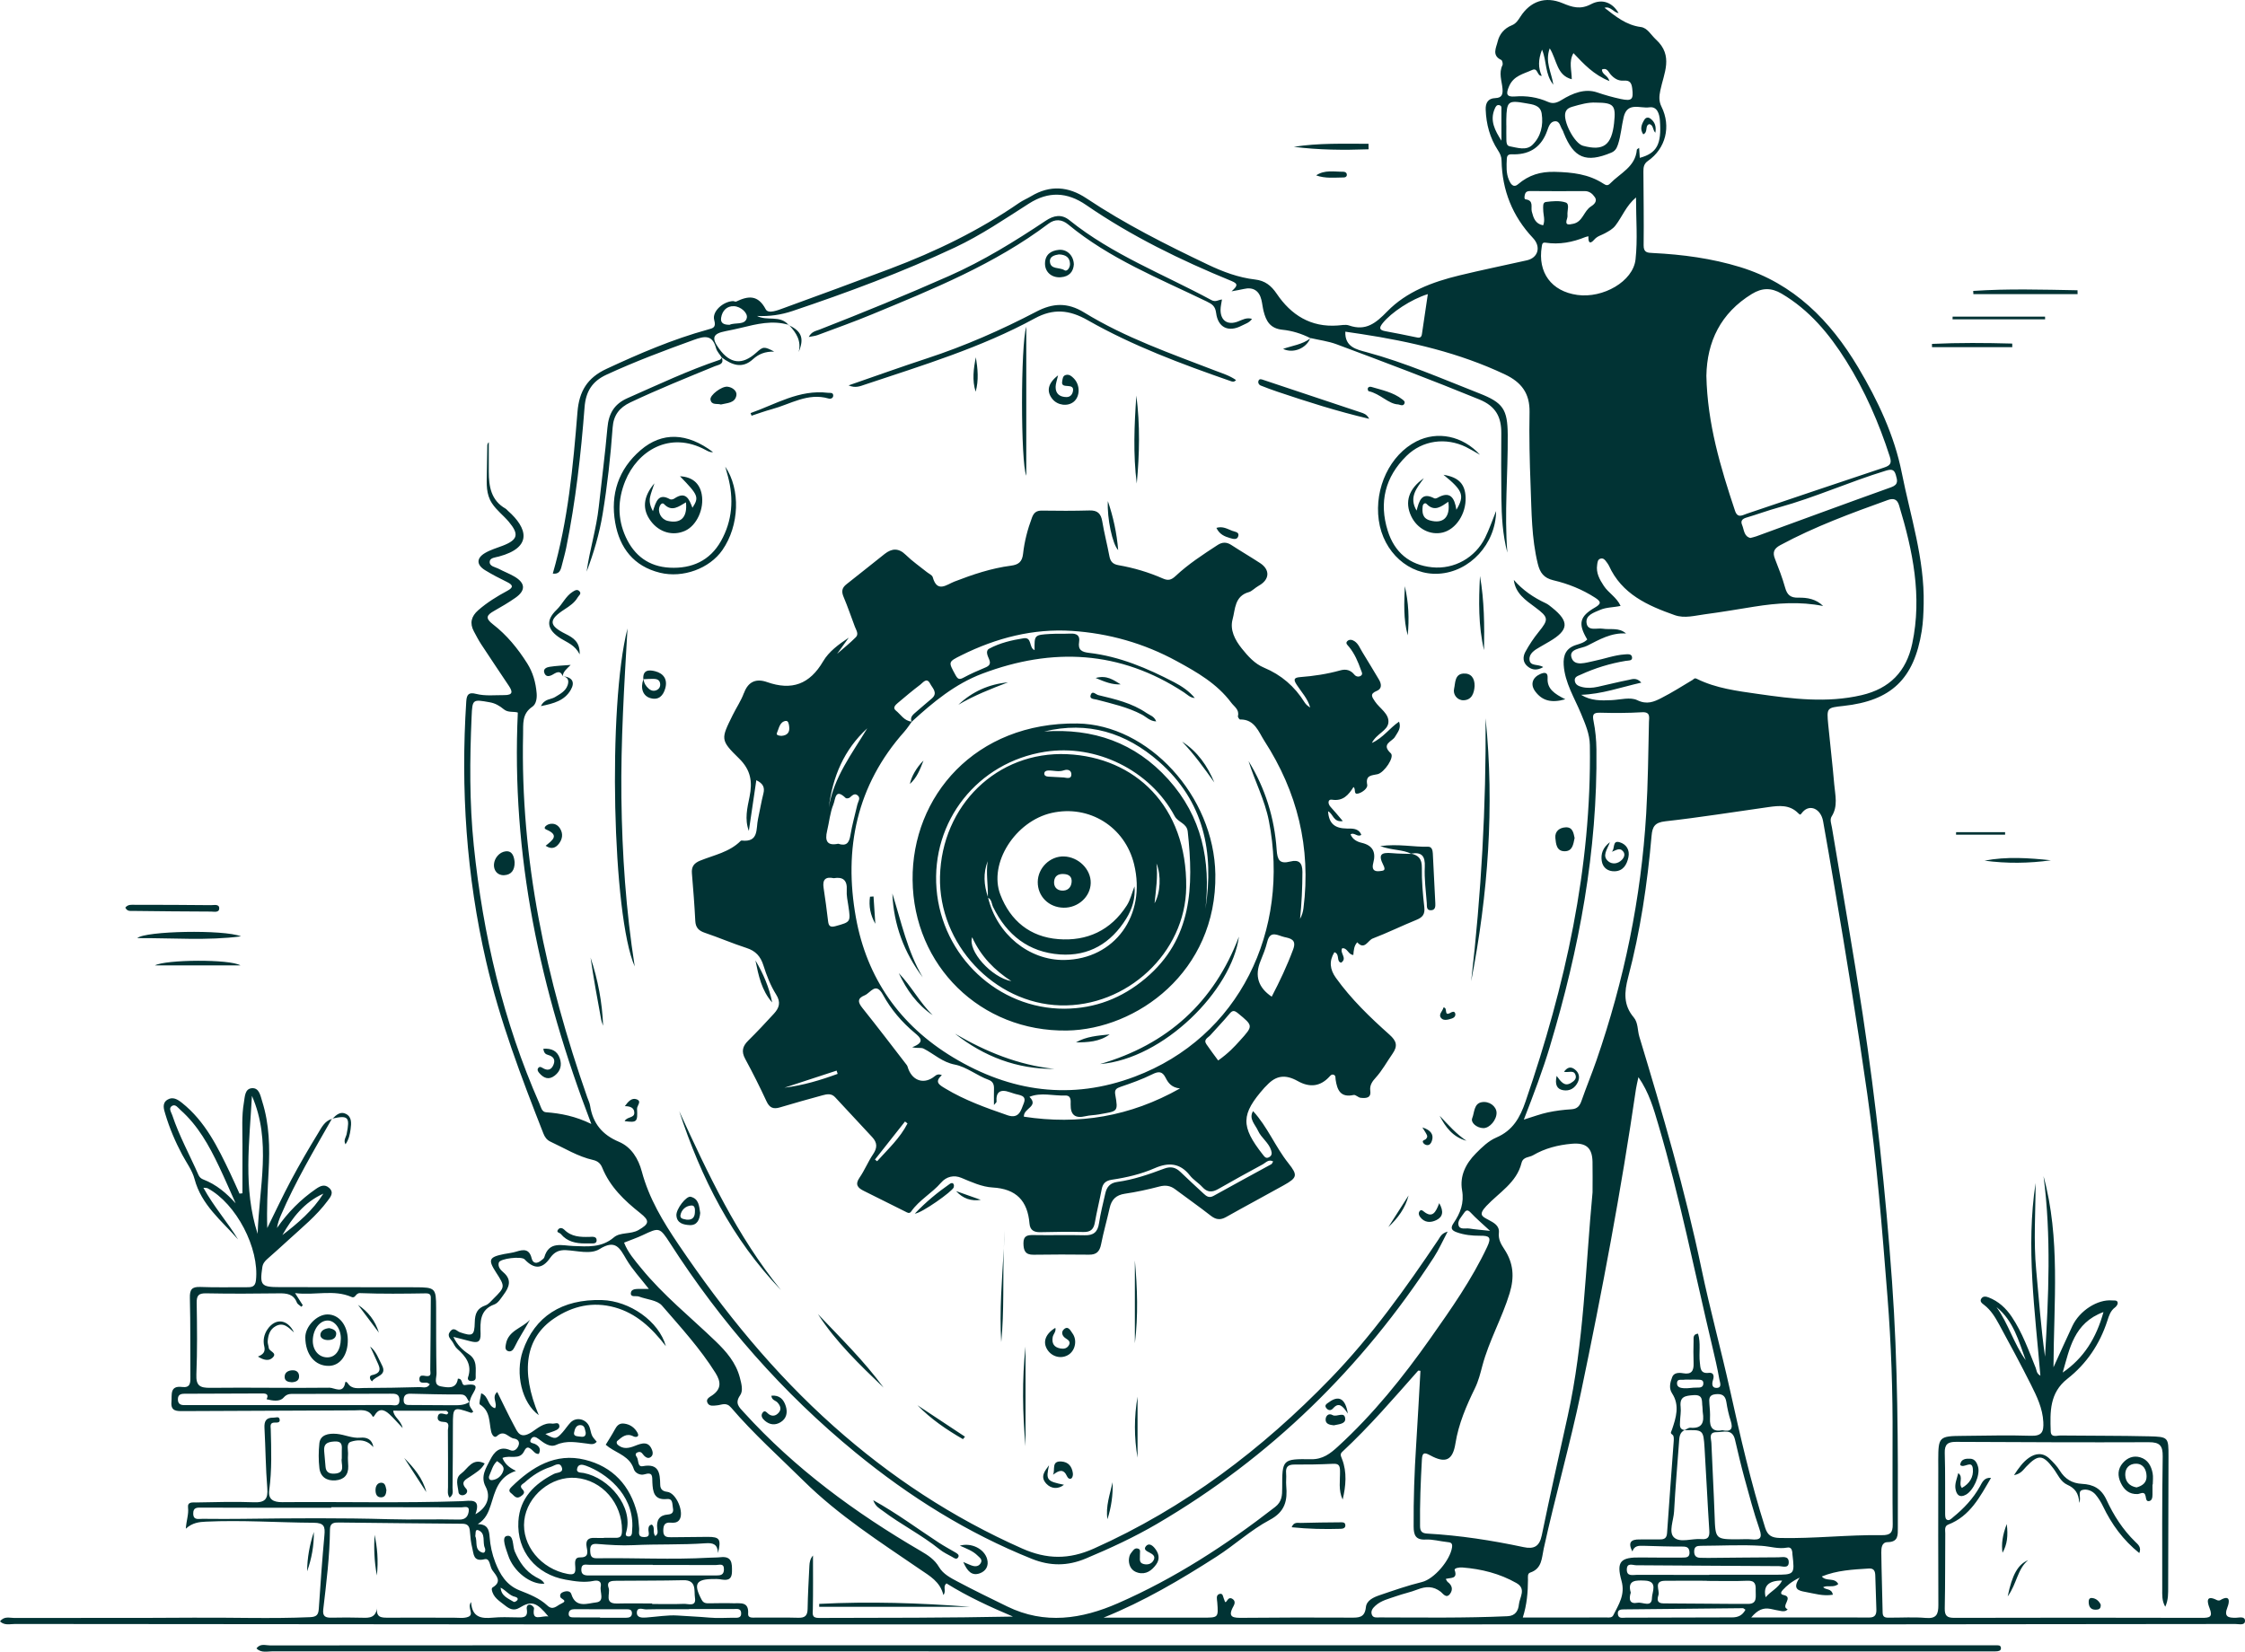 <svg width="1503" height="1106" viewBox="0 0 1503 1106" fill="none" xmlns="http://www.w3.org/2000/svg">
<path d="M1496.88 1083.27C1491.59 1083.4 1488.76 1082.56 1491.28 1076.16C1492.59 1072.82 1493.42 1067.36 1486.36 1071.52C1485.83 1071.83 1484.8 1071.75 1484.21 1071.45C1476.28 1067.47 1477.87 1073.31 1479.27 1076.83C1481.64 1082.83 1479.31 1083.36 1474.1 1083.34C1418.92 1083.2 1363.74 1083.19 1308.55 1083.34C1303.67 1083.36 1301.89 1082.14 1301.99 1077.02C1302.34 1060.31 1302.21 1043.61 1302.33 1026.89C1302.34 1024.72 1301.58 1021.94 1304.33 1020.88C1319.04 1015.18 1325.58 1002.2 1332.98 989.592C1328.32 989.247 1327.1 992.548 1325.51 995.399C1321 1003.49 1314.77 1010.08 1307.65 1015.88C1306.39 1016.91 1304.83 1018.82 1303.1 1017.4C1302.23 1016.68 1302.26 1014.62 1302.25 1013.17C1302.16 999.752 1302.41 986.323 1301.99 972.918C1301.81 967.087 1304.14 965.472 1309.48 965.496C1352.51 965.697 1395.56 965.906 1438.6 965.729C1445.9 965.697 1448.01 967.986 1447.9 975.271C1447.44 1004.88 1447.57 1034.51 1447.59 1064.13C1447.59 1067.93 1447.28 1071.91 1449.63 1075.91C1451.74 1071.22 1451.55 1066.87 1451.56 1062.6C1451.67 1033.49 1451.74 1004.37 1451.78 975.255C1451.8 962.452 1451.76 962.083 1438.69 961.778C1418.96 961.312 1399.2 961.473 1379.46 961.232C1377.04 961.2 1373.09 962.902 1372.93 958.429C1372.49 945.465 1372.08 932.67 1384.1 923.257C1396.93 913.201 1405.79 900.013 1410.84 884.399C1411.93 881.018 1412.95 877.66 1416.08 875.395C1416.97 874.753 1417.93 873.259 1417.79 872.335C1417.47 870.375 1415.43 870.922 1414.05 870.793C1404.35 869.91 1392.28 877.604 1387.45 887.869C1383.29 896.696 1379.33 905.603 1374.78 915.555C1374.98 871.917 1379.5 829.276 1368.11 787.543C1373.39 827.79 1371.46 868.094 1369.13 908.446C1366.38 889.154 1365.04 869.773 1363.21 850.448C1361.37 831.019 1362.8 811.598 1362.81 792.169C1356.25 835.132 1362.4 877.853 1366.01 921.193C1363.31 919.627 1363.54 917.603 1362.91 916.036C1358.18 904.31 1353.94 892.351 1346.84 881.74C1342.94 875.925 1337.98 871.363 1331.37 868.777C1329.67 868.11 1327.69 867.773 1326.52 869.476C1325.15 871.484 1326.94 872.721 1328.33 873.781C1332.89 877.259 1335.78 882.078 1338.43 886.945C1345.69 900.278 1352.91 913.635 1359.7 927.201C1363.65 935.072 1367.5 942.991 1367.98 952.228C1368.31 958.846 1367 961.665 1359.56 961.416C1344.39 960.91 1329.18 961.376 1313.99 961.489C1298.22 961.601 1297.68 962.155 1297.63 977.48C1297.63 979.255 1297.65 981.022 1297.65 982.797C1297.65 1013.43 1297.53 1044.06 1297.71 1074.69C1297.74 1080.83 1296.52 1084.01 1289.34 1083.4C1281.3 1082.71 1273.15 1083.24 1265.05 1083.21C1262.77 1083.2 1260.46 1083.4 1260.4 1079.87C1260.17 1066.46 1259.66 1053.05 1259.51 1039.65C1259.48 1036.72 1259.71 1032.71 1263.71 1032.65C1271.09 1032.55 1270.56 1027.78 1270.58 1022.84C1270.72 967.898 1270.64 912.992 1266.69 858.127C1262.38 798.257 1256.03 738.621 1247.07 679.29C1240.77 637.5 1233.38 595.879 1226.47 554.185C1226.06 551.696 1224.89 548.892 1226.25 546.74C1230.66 539.816 1228.62 532.483 1228.01 525.311C1226.88 511.946 1225.26 498.629 1223.98 485.272C1222.9 473.915 1222.99 473.907 1234.15 472.702C1266.21 469.241 1281.45 454.615 1286.57 422.559C1287.53 416.528 1287.74 410.488 1287.87 404.408C1288.5 374.24 1278.99 345.63 1273.22 316.587C1268.27 291.64 1257.18 268.099 1244.01 245.995C1225.31 214.623 1200.91 189.837 1164.93 178.817C1145.94 173.002 1126.39 170.4 1106.6 169.42C1103.12 169.243 1100.33 169.299 1100.39 164.263C1100.6 147.814 1100.32 131.357 1100.24 114.899C1100.23 112.08 1100.48 109.687 1103.31 107.719C1115.17 99.478 1118.9 84.66 1112.36 71.471C1110.5 67.712 1110.76 64.508 1111.55 60.612C1113.89 49.087 1120.57 37.352 1108.64 26.461C1105.38 23.481 1102.93 18.662 1098.56 18.1C1088.64 16.823 1081.59 10.943 1074.2 5.209C1078.2 3.98 1080.13 8.269 1083.66 8.823C1079.73 1.891 1072.78 -1.217 1065.14 2.815C1057.98 6.598 1052.55 4.823 1046.08 2.116C1034.62 -2.671 1024.55 0.791 1017.87 11.208C1016.33 13.61 1014.89 15.843 1012.11 16.951C1007.12 18.943 1003.82 22.903 1002.67 27.802C1001.73 31.866 998.528 37.111 1005.09 40.155C1005.78 40.476 1006.3 42.765 1005.88 43.633C1003.28 48.886 1005.42 54.074 1005.89 59.223C1006.26 63.223 1005.52 65.544 1001.02 65.696C996.183 65.865 994.488 68.989 994.649 73.375C994.994 83.158 997.468 92.386 1002.83 100.595C1004.3 102.836 1005.22 104.836 1005.28 107.478C1005.66 127.461 1012.58 144.81 1026.33 159.396C1031.83 165.227 1029.82 172.608 1022.22 174.319C1007.16 177.709 992.014 180.777 977.018 184.423C959.113 188.768 941.731 195.202 928.727 208.543C921.088 216.39 914.429 221.852 903.136 217.924C900.895 217.145 898.108 217.771 895.585 217.956C877.569 219.305 864.38 210.944 854.749 196.696C851.006 191.154 846.813 187.917 840.299 187.17C829.109 185.877 818.748 181.998 808.611 177.162C780.722 163.854 753.147 149.999 727.379 132.811C715.291 124.747 702.969 123.775 690.286 131.405C687.684 132.971 684.824 134.128 682.334 135.847C655.498 154.368 626.405 168.456 595.994 179.933C572.323 188.865 548.571 197.587 524.795 206.254C520.811 207.707 514.377 210.374 512.666 207.137C507.469 197.282 500.963 198.037 492.874 201.933C492.32 202.198 491.412 201.579 490.674 201.619C484.023 201.925 476.585 208.623 478.151 214.261C479.573 219.378 477.396 219.723 473.886 220.687C450.383 227.145 428.125 236.727 406.044 246.991C393.193 252.967 387.747 261.995 386.622 275.793C383.666 312.234 380.317 348.666 370.084 384.087C374.172 384.609 375.248 382.159 375.963 379.276C376.999 375.099 378.228 370.971 379.08 366.762C385.369 335.695 388.927 304.25 391.361 272.701C392.173 262.212 396.398 255.352 406.012 250.911C425.113 242.092 444.744 234.727 464.504 227.586C471.685 224.992 476.922 223.972 479.372 233.096C479.99 235.385 481.91 237.329 483.252 239.425C489.975 244.309 496.794 247.224 504.152 240.494C507.847 237.112 512.224 235.289 518.345 235.441C511.574 231.883 510.947 231.964 506.288 236.172C496.979 244.582 488.89 243.738 481.493 233.602C476.111 226.229 477.163 223.418 485.87 221.723C489.332 221.048 492.786 220.318 496.216 219.49C506.634 216.952 517.036 214.326 527.799 217.466C522.209 210.864 513.469 215.121 506.843 211.579C515.044 211.972 522.964 210.824 530.546 208.27C567.495 195.844 604.01 182.303 639.337 165.693C656.823 157.468 672.703 146.625 688.904 136.288C701.957 127.967 714.471 128.538 727.147 137.268C757.517 158.175 790.474 174.247 824.491 188.166C829.318 190.142 828.298 191.604 824.523 195.073C828.29 194.359 830.507 194.021 832.668 193.507C838.805 192.037 842.997 194.543 844.499 200.792C845.094 203.25 845.327 205.788 845.929 208.238C847.584 214.976 850.339 219.98 858.637 220.815C864.974 221.45 871.376 223.41 877.239 226.406C877.199 226.51 877.151 226.606 877.103 226.703C877.199 226.631 877.304 226.558 877.4 226.486L877.312 226.39L877.272 226.341C883.143 227.707 889.24 228.454 894.846 230.542C926.847 242.469 958.784 254.541 990.4 267.489C1001.52 272.043 1005.18 279.295 1005.1 290.171C1004.99 304.604 1004.99 319.037 1005.16 333.462C1005.31 345.759 1005.98 358.024 1009.15 370.047C1007.06 343.711 1009.6 317.431 1009.41 291.15C1009.29 274.002 1006.29 269.641 990.303 263.368C965.347 253.577 940.768 242.791 914.767 235.779C908.333 234.044 900.26 232.438 900.678 222.093C904.453 222.647 907.907 223.145 911.361 223.675C944.503 228.743 976.921 236.245 1007.48 250.686C1018.61 255.947 1024.25 263.416 1024.01 276.018C1023.69 292.46 1024.08 308.933 1024.72 325.374C1025.4 342.795 1025.32 360.305 1029.52 377.461C1030.99 383.485 1033.52 387.043 1040 388.569C1049.85 390.882 1059.25 394.649 1067.9 400.215C1072.05 402.889 1072.08 404.327 1067.79 406.809C1057.42 412.809 1056.36 417.676 1062.63 428.198C1060.61 430.326 1057.84 431.041 1055.23 431.86C1048.46 433.965 1046.43 438.728 1046.88 445.314C1047.67 457.209 1054.14 467.377 1058.46 477.835C1061.38 484.919 1064.27 491.417 1064.39 498.991C1065.6 581.325 1047.85 660.206 1021.33 737.585C1017.61 748.468 1012.77 757.006 1001.8 761.696C996.488 763.961 992.175 768.202 988.062 772.355C981.307 779.174 977.162 787.471 978.833 796.98C980.343 805.566 977.652 812.393 973.178 818.971C970.897 822.321 971.764 823.871 975.17 825.116C980.255 826.971 985.596 827.501 990.873 827.469C997.034 827.429 998.737 828.345 995.661 834.891C985.371 856.801 971.54 876.423 957.692 896.085C939.273 922.229 919.337 947.055 895.666 968.693C890.637 973.295 885.641 977.239 877.81 977.127C858.452 976.829 858.396 977.231 858.412 996.435C858.412 1001.3 858.275 1005.52 853.689 1009.09C820.989 1034.51 786.442 1056.94 748.424 1073.57C724.231 1084.16 699.419 1087.97 674.382 1075.75C663.241 1070.31 652.076 1064.9 641.136 1059.08C636.501 1056.62 631.425 1054.03 628.71 1049.39C625.706 1044.25 621.224 1041.38 616.388 1038.55C572.636 1013.06 532.169 983.383 497.959 945.698C494.842 942.26 491.718 939.714 495.517 934.293C497.686 931.192 496.36 926.462 495.316 922.454C492.714 912.462 486.288 905.041 479.115 898.141C462.351 882.005 444.094 867.395 429.306 849.244C424.929 843.87 420.318 838.641 417.812 832.079C422.302 830.296 426.374 828.907 430.246 827.084C441.242 821.911 441.612 821.582 448.568 832.401C482.77 885.644 523.952 932.67 572.933 972.781C608.79 1002.15 647.65 1026.52 690.816 1043.84C703.065 1048.75 714.72 1048.72 726.865 1043.64C743.235 1036.78 759.34 1029.34 774.626 1020.39C850.749 975.841 911.996 915.739 959.957 841.918C963.274 836.818 965.748 831.164 969.178 824.698C964.993 825.911 964.222 828.232 962.993 830.055C941.097 862.641 918.373 894.511 890.943 922.88C844.893 970.508 793.092 1009.76 732.295 1036.96C715.644 1044.4 700.784 1044.21 684.342 1036.92C637.835 1016.32 595.962 988.757 558.105 955.015C517.992 919.265 484.473 878.03 454.367 833.509C443.781 817.855 434.543 802.594 429.668 784.402C427.419 776.017 422.776 768.098 414.318 764.548C403.233 759.897 396.904 752.219 395.08 740.476C394.775 738.508 393.811 736.637 393.144 734.725C365.601 656.013 348.292 575.494 350.203 491.577C350.356 484.798 349.328 477.979 356.388 473.24C358.87 471.578 359.577 467.803 359.28 464.221C358.67 457.016 356.822 450.31 352.942 444.173C346.669 434.246 339.287 425.186 330.01 418.046C324.572 413.861 325.922 411.813 330.789 409.074C335.641 406.343 340.452 403.508 345.014 400.327C352.147 395.364 351.81 390.304 344.163 385.934C340.878 384.055 337.295 382.697 333.946 380.922C331.6 379.677 327.673 379.332 327.833 376.151C327.97 373.413 331.697 373.284 334.002 372.658C356.926 366.481 352.999 353.461 340.147 342.129C339.577 341.631 339.111 340.964 338.468 340.594C328.709 335.028 327.247 325.727 327.239 315.768C327.239 309.214 327.239 302.652 327.239 296.098C326.516 296.813 326.259 297.536 326.243 298.259C326.114 304.588 326.058 310.909 325.93 317.238C325.793 324.057 325.343 330.844 329.383 337.02C332.484 341.759 337.014 345.092 340.589 349.333C347.649 357.71 346.733 361.469 336.621 365.397C332.621 366.947 328.387 368.144 324.733 370.296C318.845 373.758 318.925 378.248 324.797 381.838C329.536 384.738 334.5 387.3 339.496 389.741C343.577 391.741 343.826 393.364 339.689 395.589C332.773 399.307 326.098 403.412 320.154 408.624C315.528 412.68 314.291 417.299 317.271 422.808C318.837 425.7 320.331 428.648 322.13 431.386C328.235 440.695 334.46 449.932 340.637 459.193C343.175 462.992 343.657 465.498 337.601 465.458C331.279 465.417 324.909 466.205 318.7 464.63C314.114 463.474 312.475 464.703 312.162 469.618C308.363 528.339 312.21 586.353 325.472 643.869C334.613 683.53 348.991 721.264 363.77 758.949C364.734 761.415 366.043 763.319 368.557 764.491C377.955 768.837 386.831 774.443 397.072 776.74C400.197 777.439 402.076 779.158 403.153 781.824C408.382 794.715 417.972 803.872 428.591 812.281C435.178 817.494 434.688 819.502 427.483 823.654C422.238 826.682 415.258 824.907 410.976 828.57C402.655 835.678 393.273 834.674 383.763 834.344C376.196 834.087 367.553 830.843 364.397 841.927C364.156 842.77 363.055 843.404 362.284 844.055C359.513 846.352 356.814 846.24 355.914 842.561C354.348 836.168 350.493 836.569 345.649 838.103C343.014 838.939 340.195 839.188 337.464 839.734C327.351 841.75 326.588 843.493 332.066 851.974C338.275 861.588 338.275 861.805 330.307 869.701C328.693 871.299 327.11 873.363 325.11 874.054C319.447 876.014 317.978 879.564 317.849 885.427C317.656 894.519 316.315 894.929 307.929 892.118C305.881 891.427 303.921 888.302 301.399 891.539C298.885 894.76 301.832 896.591 303.134 898.824C304.025 900.35 304.829 902.069 306.114 903.202C311.905 908.326 316.186 913.876 313.359 922.261C312.861 923.739 313.857 924.751 315.319 924.767C316.869 924.791 318.556 924.381 318.476 922.357C318.259 916.751 319.913 910.8 313.696 906.663C309.817 904.077 306.122 900.736 303.535 895.194C308.299 896.431 311.68 897.354 315.094 898.174C319.423 899.218 321.946 899.065 321.745 892.993C321.488 885.355 321.102 877.01 330.982 873.46C333.512 872.552 335.376 869.347 337.175 866.922C340.862 861.966 342.918 856.978 336.95 851.934C335.119 850.384 333.119 848.199 333.97 845.404C334.797 842.681 349.111 841.043 351.215 843.276C357.505 849.95 362.983 849.934 368.204 842.457C371.031 838.409 374.164 836.899 378.943 837.132C386.51 837.493 395.394 840.143 401.378 836.409C412.165 829.67 414.92 835.758 419.37 843.324C423.37 850.127 428.921 856.014 434.391 863.074C431.587 863.074 430.093 863.058 428.607 863.074C426.069 863.106 422.559 862.93 422.342 865.829C422.109 868.994 425.836 867.468 427.748 868.191C432.977 870.174 439.989 870.544 443.186 874.247C455.733 888.768 468.777 902.985 479.027 919.378C482.689 925.233 483.035 930.076 476.81 934.349C475.107 935.522 472.199 936.775 473.765 939.586C475.034 941.859 477.782 941.24 479.998 941.056C483.276 940.775 486.167 938.694 489.461 942.55C504.457 960.067 521.67 975.464 538.048 991.648C561.415 1014.73 588.974 1032.4 615.906 1050.84C622.34 1055.24 629.401 1059.04 631.585 1068.05C633.81 1065.3 630.887 1062.38 633.682 1060.29C647.706 1069.05 662.783 1075.97 678.189 1082.49C634.654 1083.36 591.416 1083.32 548.169 1083.4C543.286 1083.41 544.121 1080.74 544.185 1077.44C544.426 1065.49 544.282 1053.54 544.282 1041.59C542.378 1043.79 542 1046.12 541.88 1048.46C541.414 1058.06 540.836 1067.67 540.691 1077.28C540.619 1081.87 538.932 1083.42 534.37 1083.28C525.012 1083 515.638 1083.24 506.264 1083.16C504.128 1083.15 500.634 1083.72 500.859 1080.65C501.477 1072.13 495.477 1073.76 490.786 1073.57C485.477 1073.36 480.151 1073.6 474.842 1073.6C472.842 1073.6 471.05 1073.64 469.789 1071.29C464.046 1060.57 465.861 1057.33 477.902 1057.34C479.163 1057.34 480.456 1057.26 481.693 1057.46C485.991 1058.18 489.951 1058.79 490.047 1052.35C490.127 1046.84 490.127 1041.86 482.352 1042.74C479.854 1043.02 477.308 1042.92 474.793 1043.07C449.773 1044.48 424.736 1043.08 399.707 1043.45C395.859 1043.51 395.281 1041.91 395.136 1038.48C394.968 1034.56 396.398 1033.57 399.916 1033.86C407.924 1034.51 416.189 1035.06 423.949 1034.67C440.134 1033.87 456.335 1034.55 472.472 1033.39C477.557 1033.03 480.4 1034.11 480.705 1039.94C482.93 1030.62 481.846 1029.09 473.741 1029.12C465.637 1029.15 457.54 1029.25 449.435 1029.36C446.391 1029.4 444.038 1029.16 444.062 1025.01C444.086 1021.29 444.945 1019.22 449.122 1019.6C451.114 1019.78 453.315 1019.68 454.705 1017.89C458.415 1013.09 452.849 999.632 446.68 998.949C443.411 998.588 442.062 997.005 442.005 994.194C441.845 986.508 441.29 979.769 430.366 981.777C426.567 982.476 427.756 977.592 426.23 975.528C425.491 974.532 425.057 973.223 426.856 972.508C429.595 971.416 430.198 973.962 431.636 975.159C432.824 976.155 434.262 976.789 435.748 975.601C437.138 974.484 437.178 972.862 436.712 971.44C434.455 964.653 429.74 966.324 425.017 968.195C421.097 969.753 417.217 970.589 413.611 967.488C412.735 966.733 412.543 965.497 413.346 964.822C416.422 962.228 419.41 959.384 424.101 961.818C425.523 962.557 428.39 962.324 426.824 959.457C424.969 956.059 421.932 953.738 417.78 953.256C414.334 952.854 412.848 954.919 411.442 957.553C409.667 960.862 407.587 964.011 405.53 967.416C406.189 967.938 406.936 968.581 407.739 969.143C413.804 973.408 421.716 975.368 424.366 983.825C425.153 986.331 428.607 988.114 431.411 987.247C437.387 985.399 436.559 988.934 436.752 992.676C437.057 998.708 437.74 1004.67 446.487 1003.78C450.68 1003.35 449.99 1007.23 450.512 1009.77C451.082 1012.51 450.126 1013.93 447.042 1014.16C441.331 1014.6 439.363 1018.06 440.013 1023.53C440.198 1025.07 440.913 1026.97 438.792 1028.55C436.575 1026.43 438.921 1022.52 436.31 1020.88C434.294 1021.37 434.19 1022.7 434.11 1023.94C433.965 1026.15 435.869 1029.23 431.314 1029.25C426.511 1029.28 428.142 1025.86 427.884 1023.37C427.547 1020.11 427.427 1016.78 426.647 1013.62C422.021 994.749 410.173 982.01 391.57 977.464C371.859 972.645 356.244 982.211 342.597 995.528C341.247 996.845 340.058 998.315 342.203 999.881C344.067 1001.24 345.456 1004.18 348.565 1002.03C350.412 1000.76 351.946 999.431 349.77 997.271C347.223 994.741 350.083 993.761 351.232 992.724C356.34 988.106 362.075 984.331 368.686 982.275C371.007 981.552 374.485 978.685 375.995 982.243C377.73 986.355 373.007 985.849 370.847 986.958C357.73 993.664 347.962 1003.25 347.055 1018.66C345.866 1038.72 358.87 1054.26 378.67 1057.77C384.903 1058.87 391.128 1059.91 397.498 1058.58C400.398 1057.97 402.92 1058.83 402.189 1062.38C401.434 1066.1 405.145 1072.37 399.024 1073.02C393.401 1073.61 385.466 1077.08 382.518 1067.5C381.827 1065.24 379.337 1065.22 377.281 1065.96C375.819 1066.48 374.662 1067.39 375.112 1069.34C375.449 1070.81 380.63 1071.68 375.754 1073.82C372.798 1075.12 370.276 1078.7 366.421 1075.08C361.152 1070.14 354.388 1067.54 347.866 1064.95C338.942 1061.41 334.685 1054.14 331.56 1046.1C329.48 1040.75 328.195 1034.87 327.793 1029.13C327.432 1023.99 326.243 1020.71 319.881 1020.55C325.134 1017.33 327.006 1012.66 328.548 1007.86C331.488 998.724 333.327 988.933 345.424 984.926C340.364 982.484 337.914 979.962 336.38 976.283C341.247 974.083 347.866 977.986 350.878 971.81C352.549 968.388 353.834 968.854 356.26 970.974C357.441 972.002 358.549 973.809 360.75 973.528C362.332 970.34 361.031 968.348 358.155 966.902C356.79 966.219 353.914 966.372 355.457 963.673C356.814 961.288 358.878 962.244 360.629 963.585C364.115 966.251 368.172 969.416 372.341 967.529C379.385 964.332 386.092 965.858 393.056 966.653C395.056 966.878 397.538 967.77 399.506 965.416C398.414 964.027 397.096 962.822 396.39 961.328C395.546 959.521 395.361 957.408 394.647 955.529C392.574 950.1 385.779 948.509 381.907 952.589C380.004 954.597 378.493 956.983 376.654 959.063C372.421 963.842 371.561 963.906 365.128 960.228C367.28 959.521 369.168 959.031 370.951 958.284C372.806 957.513 375.232 956.517 374.333 954.083C373.61 952.107 371.224 953.521 369.602 953.272C364.035 952.429 359.465 956.742 356.091 958.91C348.107 964.043 346.541 959.023 344.018 954.324C340.163 947.128 336.685 939.722 332.894 932.084C328.829 935.61 333.335 939.682 331.432 942.975C326.323 941.586 327.375 934.895 322.154 932.959C321.777 935.875 320.443 939.931 321.303 940.469C328.315 944.839 327.359 952.123 328.813 958.557C329.263 960.565 330.869 963.336 332.733 961.601C337.617 957.055 340.38 962.742 344.115 963.272C346.613 963.625 348.26 965.392 347.039 968.235C346.027 970.589 343.978 972.123 341.569 971.055C334.484 967.922 330.725 972.468 328.235 977.424C325.472 982.918 321.456 988.588 325.134 995.52C328.749 1002.33 326.122 1009.58 318.299 1013.96C322.291 1002.87 314.845 1005.02 308.981 1005.22C268.988 1006.57 228.987 1005.51 188.994 1005.87C183.058 1005.93 179.403 1004.08 180.246 997.857C182.094 984.219 181.62 970.581 181.259 956.919C181.21 955.184 180.479 952.541 183.861 952.589C185.588 952.613 187.949 952.758 187.106 950.051C186.568 948.332 184.584 949.328 183.122 949.288C178.078 949.152 176.817 951.666 177.066 956.268C177.789 969.665 177.853 983.102 178.945 996.459C179.548 1003.82 177.427 1006.24 169.925 1005.94C157.041 1005.43 144.109 1005.86 131.209 1006.07C128.976 1006.11 125.401 1005.47 125.891 1009.53C126.421 1013.95 124.775 1018.13 124.397 1023.64C128.855 1019.57 133.394 1019.13 137.932 1018.92C161.965 1017.79 185.965 1019.52 209.982 1019.66C217.083 1019.7 217.725 1022.26 217.195 1028.04C215.693 1044.43 214.513 1060.83 213.428 1077.25C213.155 1081.3 211.95 1082.7 207.532 1082.89C181.483 1084.01 155.434 1083.03 129.393 1083.22C89.392 1083.52 49.383 1083.28 9.382 1083.4C6.354 1083.41 2.771 1082.05 0 1085.72C3.076 1088.62 6.755 1087.44 10.016 1087.44C127.755 1087.58 245.493 1087.68 363.224 1087.72C489.565 1087.76 615.914 1087.73 742.255 1087.73C913.666 1087.73 1085.08 1087.73 1256.49 1087.69C1336.5 1087.67 1416.51 1087.57 1496.52 1087.45C1498.86 1087.45 1502.82 1088.59 1502.99 1085.55C1503.19 1082.04 1499.15 1083.24 1496.94 1083.28L1496.88 1083.27ZM1408.25 878.568C1403.4 896.141 1394.96 909.49 1380.95 919.081C1385.61 903.129 1388.33 885.917 1408.25 878.568ZM1336.63 875.251C1348.07 884.495 1351.49 897.989 1356.19 910.792C1348.17 899.756 1344.59 886.27 1336.63 875.251ZM1005.2 94.201C1000.91 87.471 997.203 80.74 1000.75 72.732C1001.33 71.399 1002.07 69.873 1003.99 70.475C1005.59 70.973 1005.15 72.515 1005.17 73.648C1005.23 80.499 1005.2 87.35 1005.2 94.201H1005.2ZM499.991 212.824C498.875 217.964 492.047 215.763 488.481 217.474C484.73 217.53 482.207 216.454 482.778 212.808C483.517 208.125 486.529 204.832 491.348 205.025C496.007 205.21 500.698 209.571 499.991 212.832V212.824ZM951.973 223.715C951.523 226.791 949.571 226.165 947.483 225.731C940.832 224.341 934.165 222.992 927.474 221.779C923.426 221.04 923.144 219.611 925.659 216.438C931.346 209.266 944.784 200.342 955.917 196.953C954.583 205.973 953.258 214.848 951.957 223.723L951.973 223.715ZM365.561 744.789C362.694 744.572 362.164 741.295 361.176 739.047C336.878 683.884 323.343 625.942 317.198 566.193C314.242 537.439 314.475 508.557 315.745 479.706C316.251 468.124 316.443 468.221 327.922 470.269C331.568 470.919 334.5 472.638 337.247 474.927C340.195 477.393 344.051 476.228 346.677 477.152C342.219 572.546 361.409 662.816 395.883 752.628C385.257 747.448 375.554 745.536 365.569 744.781L365.561 744.789ZM384.341 959.32C384.791 957.039 385.586 954.027 388.823 954.284C391.683 954.509 391.562 957.36 392.156 959.473C392.132 962.621 389.811 962.163 387.931 961.93C386.357 961.73 383.867 961.714 384.341 959.32ZM327.624 987.946C329.118 984.693 329.898 980.958 332.797 978.388C335.311 980.195 337.809 981.882 337.014 984.62C336.002 988.13 333.255 990.652 329.456 991.11C327.536 991.343 326.877 989.56 327.624 987.946ZM345.119 1069.33C345.874 1069.48 347.151 1070.33 346.348 1071.48C345.89 1072.14 344.42 1072.92 344.01 1072.67C340.251 1070.33 335.536 1068.83 335.167 1063.12C338.789 1064.91 340.99 1068.54 345.119 1069.32V1069.33ZM320.243 1024.66C325.464 1026.76 322.845 1032.57 324.58 1036.47C325.247 1037.97 324.749 1040.22 322.966 1039.65C317.303 1037.86 319.865 1032.19 318.202 1028.71C318.548 1026.88 317.913 1023.73 320.243 1024.66ZM164.358 1017.03C154.752 1017.15 145.153 1017.13 135.546 1017.03C133.032 1017 129.482 1018.16 129.361 1013.66C129.241 1009.18 132.068 1009.5 135.474 1009.52C164.254 1009.68 193.034 1009.62 221.814 1009.62C221.814 1009.5 221.814 1009.39 221.814 1009.27C250.867 1009.27 279.912 1009.24 308.965 1009.34C310.789 1009.34 314.347 1007.99 313.825 1011.9C313.383 1015.19 311.881 1017.63 307.359 1017.53C291.704 1017.17 276.024 1017.73 260.369 1017.28C228.36 1016.37 196.359 1016.61 164.35 1017.02L164.358 1017.03ZM357.521 1076.98C357.641 1076.28 356.075 1074.75 355.095 1074.54C353.063 1074.12 352.42 1076 352.669 1077.44C353.714 1083.6 349.778 1083.11 345.778 1083.02C340.476 1082.91 335.127 1082.72 329.857 1083.22C322.275 1083.93 316.058 1083.14 315.383 1072.77C312.54 1076.59 317.729 1080.92 313.503 1082.65C310.652 1083.81 307.045 1083.24 303.768 1083.24C289.101 1083.26 274.442 1083.14 259.783 1083.23C255.349 1083.25 251.365 1083.26 252.57 1075.92C251.759 1083.43 247.325 1083.42 242.473 1083.26C235.654 1083.04 228.818 1083.09 221.999 1083.22C218.063 1083.3 215.846 1082.52 216.408 1077.72C218.489 1059.9 220.762 1042.08 220.906 1024.1C220.946 1019.62 223.782 1019.47 227.019 1019.5C254.522 1019.8 282.025 1020.13 309.527 1020.32C313.198 1020.35 314.323 1022.05 314.588 1025.33C314.893 1029.09 315.23 1032.92 316.17 1036.57C317.206 1040.57 316.749 1045.98 324.379 1044.09C328.179 1043.14 327.801 1048.88 329.584 1051.4C332.187 1055.06 336.444 1059 329.785 1062.98C329.448 1063.18 329.175 1063.9 329.239 1064.33C330.018 1069.68 334.452 1072.09 338.115 1075.04C340.942 1077.32 343.938 1078.91 347.77 1076.59C355.746 1071.74 359.151 1072.67 367.136 1082.4C362.252 1081.66 355.955 1086.32 357.537 1076.99L357.521 1076.98ZM386.526 982.885C387.409 980.123 390.181 980.701 392.381 981.504C405.466 986.315 423.627 1000.1 423.362 1021.85C423.33 1022.48 423.258 1024.5 423.097 1026.51C422.985 1027.9 422.294 1028.93 420.76 1028.84C418.294 1028.69 418.944 1027 419.338 1025.59C423.957 1008.95 407.988 989.688 390.759 986.331C388.839 985.954 385.377 986.46 386.518 982.885H386.526ZM385.16 1049.44C385.409 1053.36 384.63 1054.79 380.116 1053.95C362.236 1050.63 349.127 1034.76 350.999 1018.11C352.846 1001.63 369.136 988.227 385.586 989.616C403.177 991.11 416.543 1006.61 416.422 1024.8C416.398 1028.43 415.587 1029.86 412.061 1029.75C409.539 1029.67 407.008 1029.74 404.486 1029.74C404.486 1029.77 404.486 1029.8 404.486 1029.83C402.462 1029.83 400.438 1029.94 398.422 1029.81C393.811 1029.51 391.875 1031.32 392.791 1036.09C393.466 1039.64 394.108 1043 388.197 1042.88C384.317 1042.8 385 1046.83 385.168 1049.44H385.16ZM394.084 1054.96C391.152 1054.96 389.096 1054.35 389.185 1050.88C389.289 1046.79 392.132 1047.8 394.598 1047.81C408.735 1047.86 422.872 1047.83 437.009 1047.83C437.009 1047.86 437.009 1047.9 437.009 1047.94C451.146 1047.94 465.283 1047.91 479.42 1047.96C481.661 1047.96 484.794 1046.51 484.665 1051.01C484.561 1054.57 482.488 1054.95 479.661 1054.95C451.138 1054.91 422.607 1054.91 394.084 1054.96ZM419.089 1083.29C413.306 1083.31 407.522 1083.29 401.739 1083.29C401.739 1083.22 401.739 1083.15 401.739 1083.07C395.956 1083.07 390.172 1083.13 384.389 1083.04C382.718 1083.02 380.55 1083.1 380.734 1080.46C380.887 1078.34 382.413 1077.56 384.413 1077.56C395.98 1077.56 407.546 1077.56 419.113 1077.6C420.824 1077.6 422.928 1077.47 423.073 1079.97C423.234 1082.68 421.322 1083.28 419.097 1083.28L419.089 1083.29ZM413.089 1073.74C404.245 1073.96 408.759 1067.04 407.482 1063.36C405.844 1058.63 409.514 1058.55 412.639 1058.52C427.563 1058.38 442.487 1058.49 457.403 1058.13C466.609 1057.9 464.544 1065.18 465.275 1069.91C466.247 1076.16 460.793 1073.84 457.853 1073.97C450.785 1074.26 443.692 1074.06 436.608 1074.06C436.608 1073.94 436.608 1073.82 436.608 1073.71C428.768 1073.71 420.92 1073.56 413.081 1073.75L413.089 1073.74ZM490.762 1083.26C485.46 1083.33 480.119 1083.64 474.858 1083.17C467.749 1082.54 460.424 1082.25 453.492 1081.77C447.21 1081.35 439.62 1082.61 432.615 1083.12C429.876 1083.32 426.117 1083.38 426.382 1079.56C426.639 1075.82 430.423 1077.72 432.543 1077.67C442.118 1077.44 451.7 1077.57 461.283 1077.57C461.283 1077.52 461.283 1077.48 461.283 1077.42C471.131 1077.42 480.986 1077.38 490.834 1077.45C492.939 1077.47 495.967 1076.64 496.192 1079.98C496.465 1083.93 493.164 1083.23 490.77 1083.27L490.762 1083.26ZM1269.22 318.001C1270.21 321.519 1271.24 324.426 1266.18 326.242C1236.01 337.036 1205.94 348.144 1175.83 359.132C1174.65 359.566 1173.41 359.807 1171.84 360.232C1167.44 359.116 1167.68 354.706 1166.3 351.486C1165.15 348.795 1166.45 347.405 1169.19 346.594C1176.45 344.442 1183.55 341.807 1190.85 339.791C1215.22 333.069 1238.29 322.563 1262.44 315.214C1266.04 314.121 1268.12 314.065 1269.22 318.001ZM1172.9 196.816C1179.62 192.696 1185.76 192.511 1192.73 196.607C1211.39 207.595 1224.7 223.667 1235.94 241.562C1248.5 261.545 1257.88 283.078 1265.14 305.56C1266.58 309.993 1265.79 311.616 1261.39 313.069C1230.69 323.238 1200.09 333.695 1169.43 344C1166.55 344.964 1163.32 347.261 1161.57 342.016C1151.87 312.941 1143.08 283.689 1142.4 251.666C1142.81 228.735 1151.96 209.635 1172.88 196.816H1172.9ZM1010.32 57.737C1013.4 50.645 1019.94 49.544 1025.71 46.878C1029.76 45.006 1028.87 50.982 1032.17 50.781C1029.81 45.456 1029.69 40.163 1032.37 33.248C1035.7 41.32 1034.14 49.392 1039.94 56.709C1038.67 48.235 1034.22 41.529 1037.52 32.364C1042.45 40.284 1042.09 50.38 1052.27 53.07C1052.3 47.263 1050.1 41.247 1053.41 35.577C1060.3 42.814 1066.87 50.066 1077.49 54.275C1076.39 50.243 1072.35 49.898 1072.51 46.508C1075.83 45.215 1076.8 48.066 1078.02 49.528C1080.49 52.484 1083.38 54.299 1087.15 53.994C1091.23 53.657 1092.32 55.633 1092.76 59.239C1093.66 66.58 1092.63 67.881 1085.12 66.291C1079.77 65.158 1074.5 63.664 1069.25 61.873C1061.03 59.078 1052.75 62.452 1045.52 66.909C1042.41 68.829 1039.76 69.72 1036.42 68.243C1029.33 65.102 1021.94 63.978 1014.2 64.596C1008.42 65.054 1008.14 62.781 1010.32 57.745V57.737ZM1080.62 82.322C1078.97 97.27 1073.52 101.277 1059.82 97.623C1053.98 96.065 1046.06 80.732 1048.11 75.078C1048.91 72.901 1050.6 72.066 1052.63 71.479C1057.98 69.921 1063.33 68.403 1068.46 68.7C1080.47 68.773 1081.92 70.475 1080.61 82.322H1080.62ZM1008.49 83.856C1008.49 83.856 1008.46 83.856 1008.45 83.856C1008.45 82.595 1008.42 81.334 1008.45 80.081C1008.72 67.777 1009.54 66.99 1021.64 69.158C1025.97 69.937 1031.25 70.283 1032.14 76.058C1033.33 83.888 1031.63 91.471 1025.96 96.989C1021.81 101.028 1015.9 98.916 1010.75 97.968C1008.63 97.575 1008.54 95.454 1008.5 93.679C1008.43 90.41 1008.48 87.133 1008.48 83.864L1008.49 83.856ZM1010.21 120.466C1008.25 115.976 1008.58 111.06 1008.79 106.249C1008.95 102.787 1011.42 103.358 1013.73 103.35C1024.8 103.312 1032.19 97.979 1035.89 87.35C1036.83 84.668 1037.84 81.527 1040.87 81.222C1044.36 80.868 1044.5 84.804 1046 86.949C1046.43 87.559 1046.61 88.33 1046.89 89.037C1053.64 105.896 1061.78 109.269 1078.64 102.257C1081.14 101.213 1082.26 99.615 1083.17 96.884C1085.2 90.812 1085.58 84.491 1087.04 78.355C1089.49 68.026 1098.19 72.756 1104.11 71.881C1109.42 71.102 1110.95 76.106 1111.29 80.692C1112.48 96.603 1109.28 102.603 1097.82 105.695C1097.67 103.518 1097.53 101.406 1097.37 99.004C1096.59 99.623 1095.88 99.904 1095.85 100.249C1094.89 111.759 1084.71 115.911 1077.99 122.843C1076.27 124.626 1075.04 124.008 1073.44 122.971C1063.54 116.546 1052.66 115.373 1041.01 115.076C1031.24 114.827 1023.54 117.229 1016.35 123.341C1012.97 126.216 1011.21 122.779 1010.2 120.458L1010.21 120.466ZM1025.52 141.662C1024.75 138.69 1027.03 134.224 1021.38 133.493C1020.28 133.349 1020.59 131.284 1020.96 130.072C1021.48 128.401 1022.61 127.911 1024.41 127.927C1036.55 128.024 1048.69 128.048 1060.84 127.959C1064.06 127.935 1066.14 129.71 1067.7 132.007C1069.76 135.011 1066.68 137.276 1065.15 138.232C1060.29 141.276 1059.71 148.473 1053.31 149.838C1050.1 150.521 1047.49 151.067 1049.16 146.264C1049.4 145.565 1049.49 144.746 1049.41 144.007C1049.11 141.075 1051.06 136.553 1048.18 135.573C1044.17 134.208 1039.32 134.69 1034.95 135.244C1032.67 135.525 1033.14 138.537 1033.16 140.489C1033.19 143.894 1034.59 147.3 1033.13 150.874C1027.86 149.926 1026.62 145.91 1025.52 141.67V141.662ZM1055.99 197.491C1038.62 195.081 1029.35 182.439 1032.19 165.147C1032.46 163.532 1032.53 162.167 1034.75 162.504C1044 163.918 1052.82 162.207 1061.38 158.737C1062.03 158.472 1062.76 158.392 1063.45 158.231C1063.25 161.886 1064.11 164.191 1067.45 160.336C1069.45 158.047 1072.1 157.541 1074.46 156.223C1077.05 154.77 1079.58 153.533 1081.57 150.946C1086.06 145.099 1088.65 137.798 1095.29 132.208C1095.29 146.794 1096.44 160.408 1094.97 173.733C1093.34 188.471 1073.2 199.884 1055.99 197.499V197.491ZM1058.57 465.257C1072.31 464.815 1084.89 460.277 1098.85 457.088C1095.62 453.506 1092.8 454.783 1090.39 455.265C1083.45 456.647 1076.58 458.373 1069.66 459.9C1066.17 460.671 1062.62 460.896 1059.12 460.036C1056.89 459.482 1054.63 458.526 1054.3 455.835C1053.98 453.169 1056.43 452.607 1058.14 451.812C1067.83 447.362 1077.94 444.254 1088.47 442.519C1090.16 442.238 1092.75 442.615 1092.66 440.374C1092.55 437.651 1089.77 438.061 1087.86 438.189C1080.74 438.647 1074.06 441.234 1067.12 442.607C1061.85 443.659 1054.22 446.494 1052.17 440.535C1050.04 434.326 1058.67 434.398 1062.66 432.374C1070.72 428.286 1078.76 423.531 1088.61 424.198C1083.86 419.981 1078.17 421.813 1072.98 420.985C1069.13 420.367 1063.01 422.897 1062.18 417.17C1061.43 411.909 1067 410.231 1071.23 408.399C1075.46 406.568 1080.08 406.801 1084.96 405.725C1082.34 399.926 1076.86 397.074 1073.71 392.279C1070.85 387.926 1068.44 383.605 1069.28 378.208C1069.53 376.537 1069.55 374.465 1071.78 374.015C1073.5 373.67 1074.55 374.923 1075.44 376.192C1076.02 377.019 1076.71 377.806 1077.12 378.714C1085.74 397.837 1103.08 405.516 1121.2 411.909C1127.82 414.247 1134.77 412.198 1141.48 411.323C1152.51 409.877 1163.48 407.974 1174.47 406.223C1189.75 403.789 1205.02 402.673 1220.56 405.797C1215.94 401.139 1209.92 400.07 1203.99 400.215C1198.64 400.343 1196.45 398.319 1195.1 393.436C1193.27 386.882 1190.78 380.489 1188.29 374.143C1186.57 369.766 1187.72 367.292 1191.88 365.043C1214.9 352.618 1239.35 343.655 1263.88 334.82C1267.65 333.462 1270.13 334.185 1271.4 338.354C1280.56 368.634 1286.96 399.179 1280.22 430.961C1276.26 449.643 1265.16 461.096 1246.29 465.49C1223.03 470.903 1199.94 467.964 1176.91 464.67C1163.02 462.679 1148.9 460.936 1136.06 454.582C1134.32 453.723 1134.1 454.719 1133.13 455.297C1126.22 459.434 1119.41 463.771 1112.23 467.425C1107.29 469.947 1102.6 472.012 1096.11 468.847C1091.46 466.59 1084.72 468.574 1078.92 468.831C1071.97 469.144 1065.07 469.345 1058.54 465.265L1058.57 465.257ZM1037.77 700.277C1057.23 635.516 1069.59 569.647 1068.79 501.737C1068.72 495.449 1068.1 489.071 1066.87 482.911C1065.97 478.429 1066.64 477.12 1071.37 477.248C1080.68 477.497 1090.04 477.489 1099.35 476.935C1105.16 476.59 1104.03 480.501 1103.96 483.385C1103.5 503.866 1103.33 524.363 1102.11 544.804C1098.74 601.421 1087.33 656.479 1068.8 710.06C1065.67 719.128 1061.97 728.003 1058.82 737.071C1057.61 740.573 1055.98 742.556 1051.99 742.797C1046.71 743.119 1041.4 743.777 1036.22 744.886C1031.32 745.93 1026.59 747.737 1020.19 749.705C1026.82 732.637 1032.87 716.654 1037.79 700.277H1037.77ZM983.684 822.65C981.122 822.24 977.251 823.702 976.431 820.297C975.724 817.373 978.463 814.795 980.126 812.273C981.604 810.04 982.745 809.984 984.737 812.12C988.295 815.935 992.319 819.317 997.572 824.2C991.669 823.566 987.644 823.277 983.676 822.642L983.684 822.65ZM957.459 974.484C967.861 980.219 972.608 977.753 974.399 966.541C976.488 953.449 981.701 941.353 987.444 929.602C989.829 924.719 991.074 919.635 992.4 914.623C996.858 897.764 1005.63 882.6 1010.69 865.942C1013.98 855.091 1013.24 845.798 1007.2 836.601C1004.98 833.228 1003.01 829.983 1003.48 825.517C1003.98 820.722 1000.18 818.787 996.456 816.795C992.279 814.554 989.556 813.47 995.082 807.574C1003.48 798.619 1015.37 791.968 1018.63 778.78C1019.7 774.467 1023.69 775.142 1026.33 773.591C1034.31 768.909 1043.09 766.692 1052.26 765.881C1061.84 765.038 1065.98 768.547 1066.17 777.929C1066.31 784.748 1066.19 791.583 1066.19 798.402C1061.45 848.408 1060.49 898.824 1049.58 948.14C1043.69 974.765 1037.7 1001.37 1032.2 1028.09C1030.65 1035.61 1026.93 1037.45 1020.02 1035.98C998.761 1031.46 977.315 1028.13 955.595 1026.92C952.093 1026.72 950.752 1025.54 950.704 1021.95C950.519 1007.02 951.113 992.122 951.949 977.231C952.198 972.789 953.451 972.292 957.451 974.5L957.459 974.484ZM914.445 1076.22C913.69 1083.48 909.425 1083.22 904.068 1083.19C880.019 1083.05 855.97 1083.1 831.921 1083.32C825.945 1083.38 821.415 1083.3 825.8 1075.53C826.644 1074.03 827.19 1072.11 825.278 1070.76C823.72 1069.65 822.507 1070.17 821.527 1071.72C820.009 1074.13 820.017 1071.91 819.567 1071.04C818.74 1069.46 818.932 1066.26 816.049 1067.48C813.985 1068.36 814.796 1071.03 814.948 1072.99C815.728 1083.33 815.736 1083.24 804.779 1083.2C782.803 1083.14 760.826 1083.19 738.842 1083.19C765.806 1072.32 790.409 1057.77 814.474 1042.34C826.603 1034.56 837.391 1024.49 850.026 1017.78C860.492 1012.23 861.994 1004.72 861.11 994.837C860.861 992.074 861.287 989.255 861.03 986.492C860.645 982.203 862.388 980.653 866.661 980.693C875.264 980.757 883.882 980.604 892.469 980.179C896.268 979.994 897.063 981.367 897.128 984.893C897.248 991.311 895.907 997.865 898.895 1004.15C901.039 995.07 901.915 985.849 898.477 976.99C897.61 974.749 896.991 973.681 898.67 972.123C916.863 955.208 933.008 936.381 949.442 917.819C949.539 917.715 949.892 917.844 950.969 917.932C950.021 934.437 949.169 950.983 948.101 967.512C946.92 985.705 946.286 1003.9 946.414 1022.15C946.454 1027.78 947.603 1031.27 954.479 1030.91C959.194 1030.66 963.981 1032.08 968.752 1032.57C971.05 1032.8 972.56 1033.03 972.126 1036.1C970.913 1044.65 960.222 1057.36 951.949 1059.36C942.39 1061.69 933.056 1064.97 923.731 1068.14C919.642 1069.53 914.919 1071.58 914.437 1076.23L914.445 1076.22ZM1016.89 1074.34C1016.51 1078.32 1014.69 1082 1009.32 1082.24C980.777 1083.54 952.222 1083.11 923.659 1083.05C921.747 1083.05 919.257 1083.58 918.405 1081.12C917.538 1078.63 919.152 1076.72 920.863 1075.17C924.751 1071.65 929.827 1070.57 934.566 1068.89C939.33 1067.2 944.342 1066.18 949.041 1064.34C954.607 1062.18 959.555 1061.99 964.567 1065.9C966.053 1067.06 968.254 1070.67 970.776 1067.28C972.865 1064.46 972.222 1061.56 969.266 1059.35C968.76 1058.97 968.511 1058.24 967.909 1057.31C970.929 1056.26 976.07 1057.63 973.909 1051.41C973.411 1049.98 977.058 1049.45 979.05 1049.61C991.813 1050.61 1004.02 1053.67 1015.23 1060.03C1022.04 1063.9 1017.35 1069.6 1016.89 1074.34V1074.34ZM1076.09 1083.1C1057.42 1083.11 1038.75 1083.11 1019.5 1083.11C1022.27 1074.38 1022.92 1066.14 1022.96 1057.81C1022.97 1056.1 1022.52 1053.66 1024.42 1053.04C1032.42 1050.4 1032.13 1043.3 1033.49 1037.05C1041.17 1001.96 1051.1 967.416 1058.46 932.245C1072.55 864.873 1085.34 797.277 1095.27 729.159C1095.59 726.926 1096.19 724.734 1096.91 721.288C1104.08 731.593 1107.11 742.492 1110.29 753.263C1124.71 802.064 1134.58 851.982 1146.32 901.442C1148.07 908.816 1149.79 916.213 1151.1 923.667C1151.43 925.57 1153.26 929.49 1148.92 929.361C1145.93 929.273 1146.08 926.317 1146.85 923.988C1147.75 921.273 1147.13 918.912 1144.11 919.289C1138.2 920.02 1138.46 915.964 1138.03 912.374C1137.26 905.98 1138.79 899.386 1136.8 893.041C1133.32 893.403 1133.88 895.885 1133.83 897.692C1133.69 902.752 1133.66 907.82 1133.84 912.872C1134.03 917.908 1132.44 920.558 1126.84 919.554C1124.07 919.056 1120.64 919.105 1119.52 922.1C1118.23 925.514 1117.09 929.425 1119.43 933C1124.72 941.048 1122.05 949.393 1119.42 957.159C1118.68 959.384 1117.91 959.424 1119.88 960.918C1120.71 961.545 1120.63 963.722 1120.52 965.159C1119.06 985.6 1117.46 1006.03 1116.08 1026.48C1115.86 1029.82 1114.43 1030.84 1111.38 1030.8C1106.83 1030.72 1102.27 1030.92 1097.72 1030.84C1091.83 1030.72 1089.73 1032.91 1092.87 1038.92C1094.11 1034.95 1097.12 1035.01 1100.22 1035.09C1109.05 1035.33 1117.87 1035.64 1126.71 1035.61C1129.63 1035.61 1130.9 1036.55 1131.09 1039.39C1131.3 1042.76 1129.08 1042.98 1126.66 1042.98C1117.29 1042.98 1107.93 1043.07 1098.57 1042.91C1085.02 1042.67 1081.94 1045.48 1085.58 1058.54C1088.18 1067.9 1083.68 1074.37 1080.08 1081.6C1079.27 1083.22 1077.59 1083.14 1076.1 1083.14L1076.09 1083.1ZM1187.6 1054.46C1173.19 1054.43 1158.77 1054.46 1144.36 1054.46V1054.58C1128.18 1054.58 1112 1054.61 1095.82 1054.55C1093.01 1054.54 1089.05 1055.77 1089.13 1050.91C1089.21 1046.15 1093.09 1048.11 1095.45 1048.12C1127.3 1048.27 1159.16 1048.58 1191.02 1048.71C1193.39 1048.72 1197.52 1050.51 1197.54 1046.13C1197.55 1041.54 1193.3 1042.8 1190.52 1042.81C1174.85 1042.87 1159.17 1043.07 1143.5 1043.2C1141.73 1043.22 1139.96 1043.2 1138.2 1043.12C1135.42 1043.02 1134.19 1041.63 1134.23 1038.78C1134.28 1035.65 1135.99 1035.11 1138.64 1035.1C1152.26 1035.06 1165.92 1034.27 1179.48 1035.12C1185.1 1035.49 1190.67 1037.41 1196.48 1036.3C1198.83 1035.85 1199.6 1037.33 1199.92 1039.27C1200 1039.77 1199.96 1040.28 1200.01 1040.78C1201.59 1054.44 1201.52 1054.48 1187.6 1054.46ZM1193.11 1058.38C1190.56 1063.4 1185.65 1065.36 1182.07 1069.54C1180.29 1062.02 1183.97 1058.3 1193.11 1058.38ZM1101.13 1058.39C1110.27 1058.71 1105.98 1066.15 1105.97 1069.81C1105.96 1076.84 1099.69 1072.57 1096.27 1073.24C1091.09 1074.24 1090.35 1071.02 1091.78 1066.45C1089.24 1057.77 1095.45 1058.19 1101.13 1058.39H1101.13ZM1124.11 965.175C1124.34 962.099 1124.56 959.087 1127.89 957.593C1124.13 957.184 1124.68 954.356 1124.76 951.883C1124.86 948.598 1125.53 945.272 1125.16 942.052C1124.37 935.112 1128.26 934.63 1133.75 934.212C1140.65 933.698 1139.18 938.405 1139.76 942.044C1139.96 943.28 1139.8 944.582 1140 945.818C1141.01 952.308 1139.71 956.742 1131.71 956.043C1130.43 955.931 1129.03 957.143 1127.69 957.738C1140.24 957.352 1140.4 957.336 1141.18 969.609C1142.34 988.042 1143.14 1006.5 1144.36 1024.93C1144.65 1029.29 1143.38 1031 1139 1030.61C1132.74 1030.06 1124.72 1033.33 1120.67 1029.43C1116.97 1025.86 1120.46 1018.03 1120.77 1012.11C1121.61 996.443 1123 980.813 1124.13 965.175H1124.11ZM1122.74 926.341C1122.7 923.064 1125.46 924.173 1127.15 923.916C1128.85 923.659 1130.63 923.859 1132.36 923.859V923.819C1133.61 923.819 1134.85 923.763 1136.1 923.835C1138.03 923.94 1140.58 923.546 1140.37 926.542C1140.2 929.128 1138.11 929.209 1135.91 929.16C1132.97 929.104 1129.99 929.827 1127.08 929.554C1125.37 929.393 1122.77 929.088 1122.73 926.341H1122.74ZM1172.59 1030.78C1169.83 1030.51 1167.04 1030.73 1164.26 1030.73C1148.31 1030.81 1148.45 1030.81 1147.9 1014.73C1147.34 998.588 1146.4 982.46 1145.76 966.316C1145.65 963.432 1143.65 958.999 1149.23 959.015C1153.84 959.031 1159.78 956.445 1161.55 964.003C1163.55 972.597 1165.56 981.199 1167.89 989.713C1171.02 1001.15 1174.05 1012.64 1177.92 1023.83C1180.07 1030.02 1178.28 1031.33 1172.58 1030.78H1172.59ZM1153.03 957.698C1146.63 958.983 1144.52 955.778 1144.82 949.762C1144.98 946.509 1144.69 943.224 1144.42 939.971C1144.16 936.751 1144.04 934.06 1148.48 933.594C1152.77 933.144 1155.08 934.365 1155.78 938.839C1156.43 943.048 1157.34 947.272 1158.66 951.32C1160.48 956.862 1158.85 958.951 1153.04 957.698H1153.03ZM1159.58 1083.04C1135.83 1083.07 1112.09 1083.2 1088.35 1083.22C1086.3 1083.22 1083.31 1084.08 1083.12 1080.6C1082.96 1077.84 1085.08 1077.69 1087.31 1077.67C1113.82 1077.44 1140.34 1077.12 1166.85 1076.87C1167.26 1076.87 1167.67 1077.36 1168.56 1077.91C1166.47 1081.81 1163.46 1083.04 1159.58 1083.04ZM1113.7 1073.66C1109.11 1073.66 1109.46 1070.79 1110.3 1068.14C1111.36 1064.79 1106.8 1058.61 1114.69 1058.52C1124.02 1058.41 1133.35 1058.5 1142.68 1058.5V1058.6C1151.75 1058.6 1160.85 1058.89 1169.91 1058.49C1175.29 1058.26 1175.52 1061.22 1175.41 1065.08C1175.3 1068.95 1176.71 1073.98 1170.42 1074C1151.51 1074.03 1132.6 1073.69 1113.69 1073.66H1113.7ZM1251.59 1083.11C1225.9 1083.04 1200.21 1083.08 1172.42 1083.08C1176.86 1077.81 1180.58 1076.45 1185.29 1077.33C1187.76 1077.8 1190.2 1078.46 1192.69 1078.82C1194.16 1079.02 1195.76 1079.03 1196.8 1077.56C1191.68 1075.65 1201.27 1069.44 1193.97 1068.02C1191.52 1067.53 1192.51 1065.77 1193.57 1064.64C1196.29 1061.77 1199.23 1059.14 1204.86 1056.38C1199.49 1064.22 1204.39 1065.2 1208.63 1065.97C1214.62 1067.04 1220.63 1068.99 1227.07 1067.85C1226.29 1063.43 1222.27 1064.84 1220.57 1062.79C1223.7 1061.27 1227.65 1063.39 1230.7 1060.69C1228.16 1056.02 1222.7 1059.28 1219.67 1055.63C1229.92 1051.45 1240.56 1050.99 1251.18 1050.3C1254.75 1050.07 1255.4 1052.26 1255.48 1055.05C1255.73 1062.63 1256.01 1070.2 1256.21 1077.77C1256.29 1080.88 1255.47 1083.13 1251.59 1083.11ZM1191.65 1029.86C1186.12 1029.73 1183.4 1028.16 1181.77 1023.03C1172.12 992.668 1165.08 961.665 1158.18 930.598C1152.15 903.459 1144.76 876.616 1139.08 849.404C1128.12 796.884 1113.05 745.496 1097.53 694.221C1096.21 689.884 1096.79 684.832 1093.73 681.217C1086.76 672.985 1087.43 664.27 1090 654.519C1098.21 623.404 1102.91 591.638 1105.71 559.607C1106.25 553.487 1107.91 550.732 1114.92 549.953C1138.03 547.382 1161.01 543.664 1184.04 540.427C1191.14 539.431 1198.21 538.708 1203.93 544.579C1205.49 546.178 1205.41 545.366 1206.9 543.688C1211.76 538.234 1219.02 541.648 1220.52 549.808C1223.15 564.225 1225.55 578.691 1228.03 593.14C1235.98 639.476 1243.48 685.876 1250.1 732.428C1256.53 777.543 1260.04 822.923 1263.64 868.311C1266.16 900.109 1267.24 931.939 1267.05 963.834C1267.07 982.805 1266.93 1001.78 1267.15 1020.76C1267.22 1026.25 1265.6 1028.06 1259.81 1027.97C1237.08 1027.64 1214.43 1030.37 1191.66 1029.86H1191.65ZM483.163 239.361C483.163 239.361 483.219 239.401 483.252 239.425C483.26 239.441 483.276 239.457 483.292 239.482L483.163 239.361ZM498.039 464.052C496.152 469.241 492.931 473.931 490.481 478.927C482.689 494.798 482.079 495.473 494.746 507.842C502.77 515.673 503.831 523.568 501.806 533.568C500.304 540.965 498.401 548.523 501.34 556.402C502.995 545.19 504.65 533.977 506.345 522.452C510.819 524.588 512.144 527.206 511.084 531.367C509.646 536.997 508.73 542.756 507.477 548.435C506.039 554.908 508.24 564.233 496.465 562.836C496.256 562.812 495.967 562.996 495.79 563.165C488.304 570.627 478.071 572.53 468.793 576.273C464.56 577.984 462.849 580.361 463.227 584.819C464.11 595.413 464.954 606.015 465.484 616.633C465.709 621.171 467.789 623.243 471.958 624.641C481.308 627.789 490.384 631.749 499.766 634.769C505.919 636.753 509.196 640.391 511.124 646.512C513.236 653.226 515.863 660.005 519.598 665.916C522.964 671.242 521.606 674.96 518.16 678.743C512.538 684.92 506.794 690.992 500.867 696.871C497.132 700.582 496.224 704.1 498.875 708.991C503.943 718.324 508.706 727.842 513.18 737.48C515.196 741.826 517.735 742.862 522.152 741.528C531.598 738.669 541.117 736.067 550.635 733.44C553.591 732.621 556.603 732.019 559.109 734.733C567.359 743.649 575.6 752.564 583.913 761.423C587.391 765.134 587.439 768.58 584.54 772.861C581.15 777.856 578.877 783.615 575.447 788.579C572.234 793.213 574.299 795.422 578.186 797.374C587.456 802.032 596.749 806.659 606.042 811.269C607.336 811.911 608.781 813.02 610.026 811.237C615.44 803.486 623.963 798.98 630.059 791.896C633.585 787.8 638.702 786.643 643.594 788.699C650.405 791.551 657.409 794.763 664.526 795.165C680.406 796.057 687.965 804.096 689.234 819.309C689.595 823.686 692.174 825.196 696.463 825.092C706.078 824.859 715.708 824.738 725.323 824.963C730.03 825.076 732.175 823.26 732.978 818.69C734.287 811.221 736.143 803.839 737.565 796.386C738.328 792.378 740.223 790.571 744.512 789.936C754.272 788.483 763.959 786.218 773.027 782.25C782.273 778.21 790.016 778.676 796.627 787.117C798.932 790.057 802.402 792.057 804.94 794.852C808.265 798.506 811.502 798.546 815.607 796.185C825.479 790.507 835.479 785.053 845.48 779.615C847.504 778.515 849.263 776.057 852.355 777.72C851.897 778.435 851.656 779.294 851.11 779.591C838.25 786.659 825.31 793.591 812.498 800.755C809.567 802.394 807.8 801.133 805.872 799.334C800.691 794.498 795.43 789.744 790.345 784.812C787.084 781.647 783.775 780.884 779.357 782.547C769.18 786.378 758.842 789.936 748.031 791.438C743.099 792.129 740.962 794.852 739.99 799.125C738.48 805.783 736.777 812.425 735.765 819.164C734.882 825.036 732.07 827.309 726.167 827.156C714.777 826.875 703.379 827.228 691.989 827.019C687.86 826.947 685.145 827.437 685.185 832.513C685.226 837.268 686.31 840.28 691.917 840.192C704.319 839.999 716.729 839.999 729.131 840.151C734.143 840.216 736.231 837.951 737.171 833.172C738.777 824.987 741.107 816.947 742.922 808.803C744.175 803.189 747.211 800.201 753.123 799.334C760.866 798.193 768.561 796.514 776.136 794.522C780.208 793.454 783.47 793.872 786.779 796.362C794.667 802.289 802.779 807.928 810.539 814.016C814.033 816.755 816.989 817.132 820.86 814.947C833.648 807.743 846.604 800.852 859.416 793.695C868.573 788.579 868.974 786.973 862.516 778.844C853.745 767.817 848.564 754.476 838.917 744.01C835.825 749.102 840.331 752.958 842.259 757.198C844.443 762.01 849.375 765.046 851.03 770.315C851.656 772.314 851.504 773.8 849.68 774.852C847.6 776.049 846.636 774.652 845.439 773.126C830.547 754.179 830.708 746.171 846.508 728.364C847.014 727.794 847.592 727.304 848.114 726.75C854.299 720.099 860.508 719.248 868.846 723.914C877.071 728.525 884.209 727.457 890.26 720.71C890.967 719.923 891.738 719.24 892.838 719.65C894.373 720.22 893.995 721.69 894.172 722.878C895.192 729.802 897.385 735.175 906.236 733.215C907.586 732.918 909.313 734.95 910.943 735.111C914.261 735.448 918.076 735.48 917.385 730.46C916.863 726.661 918.799 724.067 920.952 721.706C925.426 716.79 928.51 710.975 932.269 705.602C935.972 700.309 934.928 697 930.253 692.839C917.217 681.225 904.638 669.097 894.381 654.808C890.316 649.146 889.698 643.612 893.352 637.62C897.248 638.817 894.405 643.869 897.875 644.624C902.349 641.62 896.622 638.086 898.606 634.962C902.196 634.64 902.574 639.315 906.044 639.452C906.293 636.335 906.493 633.315 908.662 630.978C913.546 636.488 915.779 629.677 918.968 628.456C928.888 624.665 938.446 619.95 948.294 615.95C952.447 614.264 954.101 612.159 953.555 607.437C952.535 598.65 951.788 589.767 951.908 580.94C951.981 575.285 949.788 572.675 944.719 571.639L944.96 571.815C940.663 571.655 936.35 571.695 932.076 571.293C924.357 570.57 922.638 572.37 926.117 579.269C928.036 583.076 926.165 583.012 923.747 583.317C919.409 583.863 918.365 581.695 919.385 577.863C921.265 570.811 919.289 566.161 911.626 564.362C908.598 563.655 905.546 562.129 904.172 558.707C906.726 557.085 908.871 560.9 911.377 559.021C909.554 554.394 905.216 554.86 901.738 554.812C893.545 554.699 889.69 551.479 889.127 543.262C892.477 544.732 892.581 550.804 898.983 549.8C895.891 546.186 893.465 543.158 890.83 540.339C888.726 538.082 889.023 535.046 891.666 535.479C899.128 536.684 902.831 532.291 906.156 526.998C907.995 528.508 905.867 532.25 909.353 531.351C912.309 530.588 915.779 527.672 915.345 525.528C913.996 518.845 918.542 519.303 922.301 518.404C926.767 517.335 933.82 506.91 931.129 504.42C924.357 498.179 932.084 496.565 933.876 493.457C935.699 490.3 938.278 487.754 936.655 483.224C930.157 487.658 926.116 493.987 918.454 497.497C921.554 491.264 928.872 489.368 929.498 483.979C930.197 477.939 923.707 474.445 920.542 469.723C918.518 466.695 916.847 464.63 921.811 462.606C925.289 461.193 924.968 457.94 923.088 454.888C919.385 448.856 915.891 442.695 912.116 436.72C910.518 434.19 909.514 431.17 906.855 429.379C905.224 428.278 903.296 427.973 901.963 429.354C900.549 430.824 902.276 432.037 903.168 433.137C906.895 437.732 909.184 443.065 911.112 448.567C911.578 449.908 912.727 451.506 910.927 452.591C909.489 453.458 907.746 453 906.766 451.787C904.204 448.623 901.088 447.836 897.304 448.896C888.501 451.354 879.489 452.711 870.404 453.402C865.761 453.755 866.123 455.41 868.155 458.566C871.336 463.498 875.561 467.859 877.151 473.754C875.545 472.815 874.251 471.666 873.368 470.261C866.741 459.635 857.833 451.908 846.154 447.041C840.034 444.486 835.519 439.434 831.359 434.238C826.732 428.455 823.278 421.756 825.222 414.648C827.053 407.958 826.419 399.09 836.29 396.424C837.953 395.974 840.427 393.476 842.789 392.167C850.074 388.127 850.419 381.485 843.608 377.043C837.254 372.899 830.692 369.067 824.338 364.923C821.149 362.843 818.234 362.955 815.165 364.955C805.406 371.316 795.606 377.686 787.1 385.653C784.192 388.376 782.128 388.954 778.578 387.396C769.059 383.219 759.091 380.24 748.866 378.465C744.834 377.766 743.364 375.886 742.681 372.216C741.243 364.505 739.243 356.899 737.958 349.164C737.107 344.04 734.914 341.663 729.484 341.807C718.857 342.104 708.214 342.088 697.587 341.912C693.933 341.847 692.149 343.253 690.904 346.57C687.949 354.441 685.844 362.546 684.928 370.842C684.334 376.2 681.9 378.127 676.848 378.786C663.723 380.489 651.249 384.673 638.943 389.444C633.754 391.46 627.401 397.211 624.453 386.48C624.067 385.083 621.866 384.167 620.493 383.059C615.77 379.244 610.701 375.774 606.388 371.533C601.584 366.81 597.078 367.156 592.291 370.907C583.729 377.613 575.327 384.529 566.732 391.203C563.583 393.653 563.262 396.143 564.788 399.733C567.551 406.247 569.8 412.969 572.307 419.588C573.19 421.925 575.094 424.543 572.981 426.672C568.933 430.752 564.403 434.342 560.411 437.836C562.828 434.487 565.535 430.744 568.234 426.993C561.487 431.459 554.892 436.31 551.093 442.808C542.073 458.229 530.096 462.574 513.501 456.727C506.473 454.253 500.963 456.157 498.095 464.06L498.039 464.052ZM587.215 777.575C586.733 777.198 586.251 776.828 585.769 776.451C592.476 767.961 599.183 759.463 605.89 750.974C606.452 751.408 607.006 751.841 607.569 752.283C602.556 762.098 594.476 769.519 587.215 777.583V777.575ZM674.342 746.733C660.076 741.793 645.939 736.757 632.927 728.918C628.927 726.509 625.304 724.597 630.573 719.955C628.292 718.919 626.903 719.73 625.754 720.67C619.039 726.163 611.328 724.091 608.139 715.859C607.785 714.943 607.617 713.891 607.047 713.144C597.207 700.381 587.448 687.554 577.375 674.976C574.266 671.097 573.897 668.511 578.893 666.479C582.885 664.856 586.259 657.21 591.118 666.085C596.484 675.884 603.729 684.398 612.348 691.594C616.244 694.847 619.617 697.795 610.693 701.249C614.589 702.164 616.485 701.208 618.485 702.237C625.368 705.787 630.814 711.248 639.313 712.887C647.08 714.381 654.084 720.268 661.956 723.119C664.807 724.155 665.562 726.3 665.466 729.111C665.353 732.308 665.442 735.521 665.442 739.922C666.703 738.404 667.185 738.083 667.169 737.81C666.649 731.24 669.592 729.082 675.996 731.336C676.952 731.673 677.932 731.93 678.88 732.268C682.181 733.432 687.756 733.135 685.346 738.926C683.531 743.287 682.454 749.552 674.35 746.749L674.342 746.733ZM685.491 747.769C685.049 741.986 695.82 741.022 689.186 734.452C697.025 731.288 705.082 733.874 713.034 733.577C717.259 733.416 716.825 736.974 716.785 739.601C716.664 746.709 719.925 749.038 726.697 747.432C729.629 746.741 732.721 746.773 735.693 746.227C748.151 743.938 748.778 744.91 746.641 732.918C746.063 729.657 747.38 728.709 750.304 727.722C757.461 725.304 764.642 722.742 771.389 719.393C775.686 717.256 778.144 717.256 780.393 721.738C782.08 725.103 784.305 728.228 789.984 728.846C756.473 747.737 722.014 753.351 685.499 747.753L685.491 747.769ZM830.041 696.887C826.338 700.976 822.619 705.064 815.551 710.116C812.908 706.485 810.153 702.919 807.647 699.192C805.486 695.988 808.868 694.847 810.338 693.161C814.466 688.438 818.9 683.98 822.884 679.137C824.917 676.663 826.041 676.221 828.788 678.478C839.054 686.92 839.174 686.799 830.041 696.887ZM865.761 635.717C861.713 646.632 856.789 657.065 851.399 667.386C842.355 661.314 839.854 653.365 843.897 643.54C845.616 639.331 847.327 635.058 848.403 630.665C850.371 622.593 855.552 626.496 859.745 627.436C863.906 628.368 868.219 629.107 865.761 635.717ZM600.998 470.767C605.97 466.542 610.99 462.357 616.179 458.414C618.035 457 620.436 453.386 622.71 457.787C624.26 460.791 628.14 463.94 623.858 467.707C620.461 470.694 616.91 473.497 613.553 476.525C611.617 478.276 609.047 479.883 610.227 483.176C605.336 482.734 603.046 478.413 599.705 475.746C597.464 473.955 599.528 472.012 600.998 470.767ZM605.536 489.81C607.36 487.762 608.846 485.417 610.484 483.208C624.629 470.18 639.529 457.924 657.61 451.097C704.471 433.411 749.846 435.515 792.626 463.61C794.924 465.12 796.867 467.281 799.888 467.385C796.12 462.791 791.189 459.49 786.112 456.847C768.12 447.474 749.517 439.539 729.106 437.169C724.231 436.607 721.564 435.242 722.456 429.804C723.187 425.33 720.584 424.094 716.584 424.27C712.038 424.471 707.467 424.238 702.921 424.511C692.511 425.138 692.487 425.25 692.639 435.306C688.696 433.925 691.137 426.471 685.314 427.395C677.322 428.656 669.37 430.503 662.229 434.374C659.586 435.804 661.217 439.161 662.157 441.354C663.506 444.519 662.414 445.852 659.554 447.033C654.654 449.065 649.771 451.217 645.104 453.739C642.124 455.354 641.152 454.719 639.562 451.787C634.903 443.209 634.646 443.25 643.602 438.792C666.92 427.186 691.692 420.768 717.66 422.463C742.279 424.069 765.895 430.744 787.815 442.711C801.43 450.141 814.764 457.755 824.29 470.518C826.338 473.265 829.84 475.136 828.78 479.505C828.628 480.148 829.72 481.802 830.21 481.786C840.034 481.529 842.652 490.188 846.459 496.067C868.54 530.194 877.81 567.558 872.653 608.159C872.348 610.593 871.649 612.979 870.364 615.308C871.464 604.818 871.922 594.377 871.954 583.887C871.97 577.55 869.464 575.478 863.809 576.9C856.661 578.699 855.191 575.912 854.709 568.996C853.247 547.792 847.102 527.833 835.873 509.609C840.058 523.062 846.749 535.6 849.488 549.615C863.842 622.906 829.848 694.59 759.597 720.983C717.259 736.886 676.655 731.272 638.108 708.052C602.364 686.518 580.315 654.905 573.021 614.408C564.74 568.442 573.439 525.801 605.552 489.818L605.536 489.81ZM580.628 487.698C570.451 504.573 558.178 520.428 554.86 540.684C557.463 520.074 565.077 501.938 580.628 487.698ZM553.752 556.306C555.165 550.435 555.655 544.338 557.929 538.676C559.415 534.989 559.069 527.504 566.194 534.387C566.628 534.805 568.274 534.58 568.885 534.074C570.475 532.765 572.009 530.917 574.082 532.524C576.475 534.379 574.467 536.668 573.993 538.748C572.411 545.624 570.459 552.443 569.318 559.39C568.491 564.442 566.595 566.795 561.174 564.98C553.784 566.522 552.105 563.149 553.752 556.298V556.306ZM558.234 588.048C564.306 587.02 567.342 589.341 566.885 596.104C566.652 599.565 567.447 603.124 567.969 606.609C569.575 617.444 569.535 617.356 559.374 620.159C556.041 621.075 554.796 620.255 554.402 616.954C553.511 609.453 552.531 601.959 551.382 594.489C550.555 589.06 552.587 586.867 558.226 588.048H558.234ZM560.097 716.911C560.33 717.634 560.563 718.356 560.796 719.079C549.286 723.304 537.542 726.822 525.165 728.34C536.811 724.533 548.45 720.718 560.097 716.911ZM520.16 490.742C521.526 487.786 521.895 483.473 525.903 482.75C527.887 482.397 528.169 484.951 528.369 486.734C528.795 490.525 526.98 492.396 523.325 492.734C521.783 492.726 519.389 492.404 520.16 490.742ZM162.326 765.576C162.27 776.74 162.31 787.896 162.31 799.06L160.342 799.269C158.278 794.723 156.286 790.145 154.133 785.639C145.836 768.234 137.426 750.902 121.827 738.484C118.903 736.155 115.698 734.195 112.172 736.34C108.292 738.693 109.69 742.717 110.67 745.994C113.497 755.472 117.369 764.548 122.028 773.286C124.879 778.636 128.727 783.752 130.237 789.47C134.823 806.908 148.398 817.405 159.394 829.951C152.286 818.265 143.105 807.984 136.165 795.334C137.683 795.51 138.462 795.406 139.024 795.703C158.246 806.008 173.716 835.887 171.355 857.299C170.873 861.701 168.608 861.966 165.306 861.942C154.928 861.878 144.535 862.191 134.165 861.773C128.341 861.54 126.976 863.556 127.12 869.211C127.57 886.921 127.321 904.647 127.466 922.374C127.498 926.365 127.193 929.401 121.883 928.743C113.481 927.707 115.208 934.012 114.783 938.815C114.228 945.08 118.365 944.927 122.654 944.903C160.888 944.702 199.114 944.517 237.349 944.405C241.525 944.389 246.128 943.353 249.084 947.834C249.405 948.324 249.734 949.561 250.811 947.714C253.341 943.337 256.602 943.2 260.65 946.935C263.446 949.513 265.936 952.421 269.574 956.244C268.297 950.79 263.606 948.999 263.269 944.622C275.454 944.622 287.069 944.606 298.684 944.678C299.19 944.678 299.696 945.521 300.122 945.907C299.752 946.943 299.358 947.272 298.419 947.071C296.29 946.63 293.495 945.385 293.045 948.903C292.716 951.465 294.909 952.083 297.158 952.164C301.559 952.308 299.84 955.794 299.865 957.85C300.025 970.508 299.913 983.167 299.937 995.825C299.937 998.106 299.334 1000.58 301.013 1002.84C303.889 1000.8 302.949 998.331 302.973 996.259C303.134 982.339 303.19 968.412 303.214 954.485C303.23 942.027 303.367 941.915 315.415 946.051C315.736 946.164 316.251 945.682 316.829 945.409C315.817 943.216 313.471 941.465 314.435 938.638C314.387 938.678 314.331 938.702 314.283 938.742C314.596 937.803 314.877 936.871 315.214 935.955C316.684 931.891 323.383 925.57 311.375 927.466C308.515 927.915 310.25 922.936 306.539 923.209C305.527 930.277 299.913 929.201 295.214 928.349C290.033 927.409 292.322 922.59 292.258 919.546C291.937 904.88 292.009 890.214 291.977 875.54C291.953 862.641 291.431 862.014 278.249 861.982C247.887 861.902 217.525 861.894 187.17 861.878C174.865 861.878 173.845 860.633 175.604 848.617C175.973 846.103 177.242 844.553 179.001 843.003C183.749 838.834 188.439 834.602 193.09 830.329C202.215 821.951 211.91 814.128 219.34 804.088C221.171 801.615 223.878 798.587 220.352 795.438C217.372 792.772 214.577 794.016 211.557 796.097C201.251 803.189 192.632 811.903 185.435 822.289C185.909 819.212 186.905 816.457 188.054 813.775C197.693 791.366 210.111 770.427 222.127 749.279C217.356 750.636 215.324 754.942 213.083 758.612C206.753 768.973 200.641 779.487 194.922 790.193C189.283 800.739 184.239 811.598 178.929 822.321C178.503 809.357 179.154 796.771 179.837 784.194C180.696 768.435 180.375 752.781 175.556 737.569C174.375 733.834 173.62 728.38 168.752 728.669C163.836 728.967 163.965 734.388 163.282 738.292C161.7 747.335 162.358 756.476 162.31 765.576H162.326ZM136.141 789.816C134.727 789.27 133.578 788.362 132.912 786.844C127.032 773.471 119.955 760.62 115.313 746.709C114.662 744.765 112.646 742.123 115.104 740.565C117.465 739.079 119.184 741.801 120.775 743.215C132.55 753.632 139.972 767.078 146.599 781.005C150.486 789.181 154.061 797.51 157.772 805.775C151.635 798.956 144.848 793.165 136.141 789.808V789.816ZM216.497 799.277C209.412 810.546 199.492 819.068 189.042 827.035C195.709 815.277 203.813 804.98 216.497 799.277ZM261.406 940.823C238.923 940.927 216.44 940.887 193.958 940.887C172.238 940.887 150.511 940.887 128.791 940.887C127.024 940.887 125.257 940.839 123.49 940.879C120.831 940.943 119.128 940.044 119.096 937.048C119.064 933.939 120.959 933.281 123.522 933.273C140.952 933.225 158.382 933.184 175.813 933.088C178.785 933.072 179.885 934.084 178.471 936.951C182.439 937.939 187.235 938.831 189.845 935.867C192.191 933.2 194.279 933.393 196.849 933.385C218.32 933.337 239.79 933.361 261.269 933.241C264.554 933.225 267.43 933.128 267.414 937.554C267.398 942.268 263.751 940.823 261.406 940.831V940.823ZM308.556 933.763C312.379 933.747 312.564 936.879 314.234 938.775C310.781 941.136 306.804 940.983 302.885 940.975C293.591 940.951 284.298 940.911 274.996 940.815C272.779 940.791 270.257 941.096 270.241 937.602C270.225 934.397 271.735 933.176 274.892 933.257C286.113 933.522 297.334 933.819 308.556 933.763ZM186.536 866.046C191.901 865.974 196.48 866.383 198.761 872.207C199.219 873.363 200.737 874.11 201.773 875.042C202.086 874.688 202.392 874.335 202.705 873.99C201.372 871.901 200.038 869.813 197.532 865.885C211.091 867.58 223.364 863.251 235.405 868.496C238.055 869.644 237.959 865.773 241.019 865.894C255.662 866.464 270.354 866.295 285.013 866.054C288.7 865.99 288.434 867.91 288.418 870.279C288.306 885.949 288.25 901.619 288.057 917.297C288.033 918.944 289.157 921.787 285.543 921.458C283.623 921.281 280.932 920.205 280.772 923.241C280.579 926.855 283.792 925.562 285.824 925.891C286.442 925.996 287.005 926.478 287.744 926.871C285.985 929.996 283.157 928.775 280.924 928.831C268.546 929.168 256.168 929.393 243.782 929.417C239.903 929.426 235.493 930.518 232.778 926.165C232.433 925.61 231.284 924.767 231.123 925.771C229.862 933.714 223.854 929.193 220.561 929.233C193.998 929.562 167.419 929 140.856 929.313C133.795 929.393 131.161 927.915 131.474 920.309C132.124 904.39 131.94 888.431 131.683 872.496C131.602 867.58 132.839 865.942 137.972 866.038C154.157 866.351 170.359 866.279 186.552 866.054L186.536 866.046ZM168.664 733.802C181.949 764.098 173.427 795.262 172.487 826.208C162.656 795.759 167.009 764.732 168.664 733.802ZM222.457 749.183C222.344 749.207 222.248 749.247 222.135 749.279C222.183 749.199 222.232 749.11 222.28 749.03L222.457 749.191V749.183ZM1339.61 1103.52C1339.72 1105.48 1337.88 1105.7 1336.35 1105.78C1334.84 1105.86 1333.32 1105.8 1331.8 1105.8C1106.21 1105.8 880.629 1105.78 655.04 1105.79C497.565 1105.79 340.083 1105.82 182.608 1105.75C179.026 1105.75 175.009 1107.02 171.708 1103.85C174.198 1100.26 177.821 1101.8 180.801 1101.8C299.286 1101.7 417.78 1101.72 536.265 1101.72C793.245 1101.72 1050.22 1101.72 1307.2 1101.72C1316.83 1101.72 1326.45 1101.7 1336.06 1101.73C1337.51 1101.73 1339.49 1101.42 1339.61 1103.51L1339.61 1103.52ZM818.089 200.551C817.728 203.065 817.149 205.274 817.141 207.483C817.125 214.727 821.912 217.924 828.732 215.306C831.736 214.149 834.588 212.398 838.194 213.531C836.459 216.141 833.624 216.864 831.254 218.101C822.507 222.671 815.43 219.402 814.185 209.587C813.599 205.001 811.591 203.676 807.808 201.836C775.975 186.407 742.85 173.243 715.178 150.336C710.825 146.73 706.23 146.569 701.973 149.774C665.988 176.905 624.645 193.588 583.496 210.623C571.576 215.555 559.406 219.876 547.326 224.398C545.751 224.984 544.008 225.121 541.454 225.643C543.326 221.996 546.201 221.651 548.555 220.735C577.785 209.33 606.814 197.435 635.505 184.736C658.245 174.673 679.354 161.637 699.997 147.87C705.435 144.248 710.608 143.139 715.982 147.461C744.713 170.576 779.076 183.636 811.053 200.953C813.856 202.471 815.551 200.816 818.097 200.535L818.089 200.551ZM823.768 255.136C790.996 243.722 758.433 231.618 728.223 214.422C715.893 207.402 705.194 206.422 692.728 213.217C656.775 232.807 617.705 244.606 579.102 257.505C575.929 258.565 572.716 260.075 568.114 258.059C586.379 251.746 603.408 245.618 620.597 239.979C645.915 231.675 670.221 221.016 693.788 208.695C704.76 202.961 714.544 202.31 725.805 209.226C753.324 226.117 783.815 236.711 813.8 248.268C818.45 250.059 823.286 251.505 827.511 254.501C826.097 256.132 824.86 255.513 823.768 255.136ZM477.348 302.748C475.468 303.013 473.942 302.13 472.376 301.287C448.311 288.275 426.728 301.977 418.591 322.097C413.539 334.587 413.266 347.229 418.952 359.622C424.696 372.16 434.479 379.404 448.375 380.127C463.163 380.89 475.283 375.469 482.697 362.28C490.336 348.674 491.356 334.024 487.348 318.997C486.762 316.812 486.143 314.644 485.533 312.459C495.862 327.727 495.051 351.839 483.653 368.304C475.091 380.673 457.259 387.292 441.845 383.517C424.27 379.212 414.824 366.883 411.868 349.968C408.559 331.012 413.988 314.25 428.864 301.439C443.291 289.014 460.126 289.664 477.356 302.748H477.348ZM420.109 420.817C417.932 458.59 415.555 496.348 416.021 534.202C416.487 572.048 419.073 609.718 424.937 647.146C409.956 613.469 406.775 472.461 420.109 420.817ZM981.628 299.391C968.037 292.701 952.334 294.741 941.587 305.327C927.353 319.35 923.096 336.322 929.072 355.405C933.579 369.798 943.619 378.328 958.744 379.862C973.612 381.364 987.669 373.421 994.263 360.08C997.05 354.449 999.074 348.45 1001.63 342.169C1001.4 364.232 984.07 382.954 963.178 384.167C943.386 385.316 926.036 369.798 923.064 348.289C920.068 326.619 930.655 304.499 948.294 295.544C962.278 288.444 979.178 291.761 990.833 304.523C987.195 302.491 984.472 300.805 981.612 299.399L981.628 299.391ZM984.921 657.089C991.661 598.577 995.002 539.889 994.584 480.951C1000.58 540.138 996.255 598.81 984.921 657.089ZM944.76 345.622C948.76 354.056 957.507 358.602 965.877 356.586C974.777 354.433 981.612 343.96 981.211 333.077C980.881 324.201 976.68 319.567 966.391 317.921C979.443 328.482 980.688 331.832 975.042 341.349C973.829 333.35 970.857 328.482 962.423 333.326C961.812 333.679 960.776 333.96 960.246 333.687C951.587 329.117 950.085 335.639 948.39 341.912C943.009 332.86 948.607 326.643 953.274 320.226C943.089 327.229 940.278 336.153 944.768 345.63L944.76 345.622ZM952.471 338.916C952.623 337.534 954.037 336.354 955.081 337.438C960.423 342.996 964.985 339.109 969.636 336C971.122 346.337 966.27 351.004 957.306 348.482C952.23 347.052 952.021 343.084 952.479 338.908L952.471 338.916ZM360.71 947.61C349.304 939.409 344.83 919.691 350.011 904.607C357.939 881.54 376.188 869.797 402.968 870.544C421.587 871.066 441.17 884.752 445.789 901.418C436.262 889.082 425.908 879.387 411.514 875.427C396.944 871.419 383.441 874.431 371.063 882.785C351.89 895.716 348.139 917.763 360.702 947.61H360.71ZM483.244 239.594C484.938 244.052 481.043 244.204 478.521 245.24C459.572 253.023 440.584 260.686 422.045 269.44C414.623 272.95 410.751 278.05 410.157 286.275C408.759 305.704 406.615 325.069 403.442 344.305C401.265 357.493 397.49 370.264 392.735 382.778C394.775 368.152 399.289 354.008 400.88 339.309C402.783 321.712 405.105 304.146 406.655 286.516C407.49 277.03 411.097 270.565 420.157 266.573C440.519 257.609 460.632 248.068 481.766 240.967C482.344 240.775 482.77 240.108 483.236 239.594H483.244ZM483.244 239.594C483.211 239.514 483.195 239.441 483.163 239.361C483.163 239.361 483.292 239.481 483.316 239.514C483.292 239.538 483.268 239.562 483.244 239.594ZM1037.32 429.563C1035.15 430.84 1032.96 432.109 1030.76 433.362C1027.38 435.298 1023.61 437.635 1023.98 441.756C1024.4 446.39 1029.81 444.454 1033.17 446.703C1029.18 449 1025.78 448.848 1022.61 446.149C1019.37 443.394 1019.49 439.643 1021.24 436.439C1023.77 431.812 1026.74 427.33 1030.06 423.234C1036.99 414.72 1036.83 413.387 1027.77 406.64C1021.4 401.894 1014.54 397.38 1013.48 388.32C1019.51 395.243 1026.74 400.151 1034.84 403.918C1036.42 404.648 1037.81 405.845 1039.19 406.954C1050.77 416.238 1050.29 421.957 1037.32 429.563ZM522.827 863.813C490.079 829.694 469.339 788.691 454.745 744.107C473.934 785.944 493.437 827.678 522.827 863.813ZM1407.86 1008.49C1406.56 1005.79 1404.93 1003.17 1403.02 1000.88C1400.79 998.194 1397.11 996.877 1394.13 997.712C1390.69 998.668 1393.58 1002.58 1392.03 1006.39C1391.76 999.833 1388.98 996.427 1384.1 994.251C1379.49 992.194 1377.67 987.279 1374.83 983.464C1367.68 973.866 1364.61 973.673 1356.47 982.179C1354.52 984.219 1352.97 986.942 1348.35 987.777C1351.63 982.773 1354.39 978.974 1358.24 976.243C1362.82 973.006 1367.72 972.565 1372.08 976.709C1374.63 979.127 1377.14 981.745 1378.97 984.701C1382.48 990.347 1387.24 993.287 1393.86 993.616C1401.38 993.985 1406.76 996.676 1410.31 1004.39C1415.03 1014.67 1421.24 1024.33 1429.52 1032.39C1431.37 1034.19 1433.8 1036.06 1432.24 1039.97C1421.38 1031.27 1413.68 1020.64 1407.86 1008.49ZM234.979 965.392C238.762 964.179 243.477 963.858 247.341 966.589C248.305 967.272 249.1 968.195 249.975 969.014C249.148 963.778 245.622 962.284 241.228 962.701C235.742 963.223 230.81 960.629 225.42 960.139C219.814 959.633 214.392 960.798 213.806 966.484C213.243 971.978 213.187 977.641 213.838 983.118C214.545 989.046 218.802 991.761 224.641 991.279C230.24 990.813 233.34 987.664 233.148 981.785C233.067 979.263 232.786 976.717 232.995 974.211C233.26 971.127 231.501 966.517 234.979 965.4V965.392ZM223.669 986.781C220.513 986.901 218.272 985.833 217.958 982.323C217.645 978.829 217.372 975.336 217.043 971.85C216.585 966.95 218.81 965.593 223.637 965.256C229.405 964.854 228.939 968.027 228.826 971.641C228.778 973.143 228.826 974.645 228.826 976.492C227.975 980.123 232.039 986.46 223.669 986.789V986.781ZM944.663 571.615L944.912 571.791C939.041 568.699 932.189 569.574 924.028 566.555C936.133 564.908 946.149 567.221 956.141 566.988C958.631 566.932 959.146 569.454 959.258 571.494C959.868 582.594 960.407 593.702 960.929 604.81C961.025 606.858 960.985 609.268 958.318 609.501C954.736 609.822 955.37 606.738 955.218 604.682C954.623 596.618 953.499 588.514 953.876 580.49C954.222 573.125 951.788 570.378 944.663 571.615ZM1441.18 986.548C1440.23 981.665 1438.01 977.352 1432.8 975.833C1428.24 974.508 1424.24 976.163 1421.22 979.609C1417.7 983.649 1417.6 988.307 1419.87 993.03C1422.11 997.696 1425.49 1000.66 1431.07 1000.45C1432.95 1000.38 1435.7 998.05 1436.49 1001.99C1436.78 1003.45 1436.8 1005.51 1438.79 1005.16C1440.79 1004.8 1441.04 1002.71 1441.06 1000.88C1441.07 998.612 1441.06 996.339 1441.06 994.074C1441.12 994.074 1441.18 994.074 1441.25 994.074C1441.25 991.56 1441.63 988.966 1441.17 986.548H1441.18ZM1430.4 996.001C1425.55 995.142 1423.02 992.162 1422.83 987.745C1422.62 982.966 1425.73 980.018 1430.23 980.123C1434.99 980.243 1436.98 984.114 1437.1 988.46C1437.22 992.925 1434.16 994.99 1430.4 995.994V996.001ZM916.67 280.452C895.063 275.376 875.159 268.999 855.343 262.332C851.528 261.047 847.745 259.649 844.01 258.148C842.765 257.65 842.074 256.308 842.54 255.015C843.126 253.393 844.524 253.971 845.704 254.365C867.48 261.609 889.272 268.838 911.024 276.155C912.855 276.773 914.96 277.247 916.67 280.46V280.452ZM161.37 627.002C138.671 629.958 115.859 628.054 91.906 628.183C97.015 623.388 149.884 622.312 161.37 627.002ZM687.081 318.555C683.282 309.535 683.282 230.775 687.081 218.799V318.555ZM1321.15 196.961C1321.11 196.246 1321.08 195.523 1321.04 194.808C1344.31 193.226 1367.58 193.949 1390.87 194.367C1390.89 195.234 1390.9 196.101 1390.92 196.961H1321.15ZM83.898 607.758C85.754 605.421 88.204 605.878 90.372 605.878C107.329 605.87 124.285 605.927 141.241 606.111C143.249 606.135 146.792 605.148 146.776 608.272C146.751 611.308 143.257 610.416 141.209 610.408C123.747 610.352 106.284 610.175 88.822 609.967C87.167 609.951 85.199 610.376 83.898 607.758ZM649.538 1075.96H548.458C548.458 1075.3 548.45 1074.65 548.442 1073.99C582.026 1072.28 615.633 1073.32 649.538 1075.96ZM160.985 646.455H103.714C110.887 642.504 153.884 642.11 160.985 646.455ZM708.359 251.353C707.62 254.694 706.768 256.87 706.728 259.063C706.632 263.834 709.708 265.858 714.03 265.882C716.608 265.898 718.11 264.035 718.399 261.465C718.68 258.967 716.945 258.662 715.034 258.485C713.098 258.308 710.495 258.533 711.122 255.393C711.435 253.818 711.387 251.634 713.58 251.079C715.845 250.501 717.419 251.875 718.873 253.344C723.203 257.706 723.203 265.424 718.873 269.007C714.849 272.34 708.062 271.488 704.592 267.215C700.423 262.083 701.491 256.613 708.351 251.353H708.359ZM378.638 424.471C383.819 427.065 388.373 429.844 388.084 438.173C384.959 431.917 379.803 430.286 375.441 427.547C366.252 421.772 365.071 415.572 372.686 408.279C376.622 404.512 378.686 399.235 383.425 396.247C385.112 395.187 386.646 394.36 388.052 396.046C389.385 397.645 387.49 398.761 386.799 399.958C384.719 403.58 381.361 405.821 377.939 408.046C367.144 415.05 367.28 418.793 378.646 424.479L378.638 424.471ZM866.227 98.306C882.854 95.703 899.529 96.266 916.196 96.282C916.213 97.51 916.229 98.739 916.245 99.968C899.586 100.571 882.918 100.45 866.227 98.314V98.306ZM639.521 1039.49C640.847 1040.26 642.534 1041.2 641.441 1042.89C640.325 1044.61 638.702 1043.22 637.473 1042.53C634.606 1040.93 631.553 1039.52 629.023 1037.47C617.031 1027.78 603.167 1020.88 590.909 1011.62C588.789 1010.03 586.138 1008.82 584.62 1004.56C600.741 1013.51 614.284 1023.69 628.437 1032.93C632.027 1035.28 635.818 1037.32 639.521 1039.49ZM985.636 748.725C987.122 745.159 986.697 739.047 991.845 738.075C997.115 737.079 1001.73 740.854 1001.92 744.926C1002.13 749.793 997.339 755.528 993.01 755.407C988.576 755.279 984.415 751.681 985.644 748.725H985.636ZM763.164 1041.16C763.397 1043.49 762.128 1046.51 765.734 1047.33C768.393 1047.94 770.939 1047.28 772.296 1044.8C773.782 1042.07 771.766 1040.79 769.606 1039.64C767.919 1038.75 765.22 1037.69 767.212 1035.33C769.124 1033.07 771.421 1034.7 772.939 1036.51C775.783 1039.89 776.819 1043.74 774.064 1047.57C771.132 1051.62 767.268 1054.55 761.87 1053.11C757.734 1052.01 755.87 1048.83 755.75 1044.88C755.854 1042.82 756.184 1041.12 757.404 1039.7C758.537 1038.39 759.413 1036.51 761.501 1036.88C764.103 1037.33 763.019 1039.56 763.172 1041.15L763.164 1041.16ZM715.724 906.92C710.977 910.229 704.455 908.832 701.218 903.812C697.917 898.696 699.869 893.21 706.527 889.154C707.242 891.66 705.114 893.282 704.76 895.403C704.053 899.675 705.732 902.222 709.981 902.961C712.038 903.314 714.014 903.097 715.363 901.161C717.002 898.8 715.58 897.451 713.708 896.326C710.985 894.688 710.23 891.933 712.327 890.069C715.202 887.523 716.704 891.081 717.998 892.832C721.227 897.21 719.982 903.94 715.716 906.912L715.724 906.92ZM547.599 879.957C562.756 895.917 578.524 911.338 591.56 929.185C575.64 913.9 559.664 898.663 547.599 879.957ZM979.837 468.903C975.58 469.024 972.584 464.992 973.499 461.161C974.375 457.482 973.813 451.418 979.717 451.024C984.881 450.679 987.323 454.149 987.235 459.337C986.93 464.189 985.307 468.751 979.837 468.903ZM1047.95 468.253C1038.32 470.975 1032.36 469.048 1027.84 463C1024.38 458.374 1025.89 453.699 1031.17 451.346C1034.11 450.036 1036.33 450.133 1036.1 453.956C1035.65 461.241 1040.55 464.526 1047.96 468.253H1047.95ZM339.119 1028.55C344.219 1027.21 342.998 1035.16 344.629 1038.88C347.77 1046.06 351.762 1052.05 358.67 1055.96C360.782 1057.16 363.288 1057.95 364.469 1060.47C355.336 1061.24 343.761 1052.39 340.187 1041.42C338.781 1037.1 335.593 1029.48 339.111 1028.55L339.119 1028.55ZM760.778 264.886C763.3 284.5 762.883 304.17 761.043 323.792C758.553 304.138 759.405 284.516 760.778 264.886ZM1369.18 213.82H1307.21C1307.23 213.225 1307.24 212.631 1307.25 212.037H1369.14C1369.16 212.631 1369.17 213.225 1369.18 213.82ZM435.347 467.449C441.009 469.112 444.021 465.795 445.387 460.936C447.066 454.984 444.311 450.936 438.584 449.466C434.487 448.414 430.214 448.486 430.696 454.823C430.728 454.823 430.76 454.823 430.792 454.823C428.567 460.671 430.342 465.98 435.347 467.449ZM437.403 454.566C439.483 454.599 441.523 455.04 441.925 457.562C442.222 459.418 441.588 461.088 439.829 461.996C437.821 463.032 435.893 462.55 434.27 461.12C432.383 459.45 431.097 457.394 430.872 454.815C433.049 454.719 435.234 454.534 437.411 454.566H437.403ZM710.118 185.652C715.877 185.258 718.592 181.877 718.929 177.074C718.761 171.01 714.247 166.753 708.833 167.307C703.539 167.845 699.716 170.456 699.62 176.367C699.531 182.15 704.037 186.078 710.11 185.66L710.118 185.652ZM702.905 175.267C702.6 171.604 706.23 170.777 708.937 170.359C713.459 170.512 716.19 172.303 716.359 176.632C716.455 179.146 714.423 182.158 712.576 180.929C709.387 178.817 703.355 180.664 702.905 175.259V175.267ZM1313.47 996.331C1318.54 993.504 1321.38 989.102 1320.8 983.488C1320.15 977.159 1314.73 983.681 1312.29 980.91C1312.79 976.813 1316.2 976.677 1319.04 976.773C1322.22 976.886 1323.61 979.552 1324.34 982.412C1325.73 987.873 1321.26 998.066 1316.14 1000.88C1311.98 1003.16 1309.9 1001.01 1309.2 997.126C1308.55 993.544 1310.11 990.194 1311.04 986.428C1314.73 989.142 1310.91 993.287 1313.47 996.339V996.331ZM502.497 276.613C519.349 270.693 535.076 260.734 554.226 263.023C555.647 263.192 557.696 262.629 557.832 264.685C557.945 266.452 556.362 267.336 554.643 266.838C540.779 262.806 529.173 270.661 516.722 274.01C512.144 275.239 507.686 276.902 503.172 278.364C502.947 277.777 502.722 277.191 502.497 276.613ZM1048.25 553.993C1052.94 553.8 1053.46 557.808 1054.18 561.133C1053.3 565.342 1052.83 569.992 1047.53 570.008C1042.02 570.024 1041.69 564.98 1041.3 561.181C1040.84 556.651 1044.11 554.153 1048.25 553.993ZM1347.2 232.454H1293.45C1293.45 231.731 1293.45 231 1293.45 230.277C1311.34 229.434 1329.25 229.562 1347.15 230.06C1347.17 230.855 1347.18 231.658 1347.2 232.454ZM672.671 823.775C672.502 827.815 672.293 831.863 672.052 835.903C672.189 831.855 672.374 827.815 672.671 823.775ZM672.052 835.903C671.354 856.874 672.342 877.861 670.317 898.728C669.032 877.708 670.84 856.785 672.052 835.903ZM656.566 1046.72C657.972 1044.31 655.956 1043.12 654.558 1041.72C651.361 1038.5 647.112 1037 642.59 1034.99C650.405 1032.81 658.895 1037.15 660.831 1043.84C662.189 1048.54 659.988 1052.1 655.915 1053.54C650.662 1055.41 647.578 1052.12 644.911 1045.95C648.108 1047.27 649.634 1048.08 651.265 1048.52C653.345 1049.09 655.377 1048.75 656.566 1046.71V1046.72ZM312.13 996.933C313.383 998.291 312.708 1000.38 310.556 1001.09C308.845 1001.65 307.11 1000.68 306.973 999.254C306.564 994.973 304.339 989.937 308.748 986.741C313.254 983.48 316.226 975.825 324.508 979.954C322.17 984.275 318.379 986.203 314.965 988.612C312.186 990.572 307.672 992.13 312.13 996.925V996.933ZM993.54 435.338C989.669 418.905 989.966 402.327 990.825 385.709C993.709 402.159 993.853 418.768 993.54 435.338ZM452.841 813.863C453.186 819.212 457.757 820.136 461.661 820.345C466.729 820.618 468.36 816.755 468.777 812.225C468.062 807.799 467.99 802.771 462.416 801.382C459.476 800.643 452.568 809.614 452.841 813.871V813.863ZM465.227 811.887C465.074 815.172 463.484 817.06 459.644 816.698C458.038 816.297 455.106 816.297 455.556 813.719C456.199 810.04 459.146 807.462 462.841 807.213C465.428 807.044 465.323 809.903 465.227 811.887ZM493.035 264.573C492.184 270.115 486.641 269.794 482.649 270.854C479.934 270.043 476.336 271.504 475.653 267.561C475.147 264.621 483.107 258.589 486.955 258.935C490.368 259.24 493.453 261.826 493.027 264.565L493.035 264.573ZM759.782 843.991C761.445 862.464 762.063 880.945 759.782 899.467V843.991ZM521.365 945.907C523.325 943.594 522.442 941.281 520.53 939.152C519.253 937.738 516.658 937.634 516.425 934.59C521.976 933.996 524.739 937.232 526.096 941.65C527.365 945.754 526.634 949.859 522.618 952.316C519.044 954.509 515.365 954.164 512.104 951.377C510.473 949.987 509.124 948.116 510.449 946.116C512.048 943.698 513.341 946.003 514.65 946.935C517.204 948.758 519.614 947.971 521.365 945.899V945.907ZM686.583 901.651V968.46C684.575 946.236 684.165 923.964 686.583 901.651ZM1328.61 576.305C1343.41 573.462 1358.23 574.498 1373.09 576.064C1358.29 578.144 1343.45 578.305 1328.61 576.305ZM354.766 883.772C351.296 890.278 347.32 896.029 344.292 902.39C343.504 904.045 342.051 905.434 340.075 904.703C337.93 903.908 338.396 901.804 338.685 900.093C340.243 890.849 349.569 889.387 354.758 883.772H354.766ZM761.573 976.107C759.22 962.412 759.268 948.71 761.573 935.224V976.107ZM638.517 795.045C637.642 797.791 616.983 812.425 612.444 812.683C620.019 804.707 627.682 798.466 635.835 792.78C636.614 792.233 637.754 791.743 638.421 792.948C638.726 793.502 638.718 794.402 638.517 795.037V795.045ZM365.674 555.463C363.103 554.386 366.019 552.21 367.915 551.776C370.935 551.093 373.441 552.282 375.023 554.9C377.088 558.322 376.55 561.808 374.276 564.836C372.156 567.647 369.393 569.06 365.288 566.346C369.738 562.715 374.903 559.318 365.674 555.463ZM375.473 826.305C374.694 825.365 371.987 825.357 373.73 823.228C374.911 821.783 376.71 822.337 377.762 823.405C382.502 828.192 388.429 828.401 394.566 828.248C396.43 828.2 399.362 827.702 399.442 830.393C399.53 833.204 396.679 832.529 394.775 832.626C393.771 832.674 392.767 832.634 391.763 832.634C385.506 832.634 379.746 831.453 375.481 826.321L375.473 826.305ZM940.173 270.372C939.691 271.384 938.808 271.745 936.165 270.814C929.538 270.589 924.076 263.625 916.285 261.947C915.955 261.874 915.554 260.645 915.715 260.107C916.06 258.975 917.201 258.806 918.172 259.095C925.289 261.224 932.687 262.653 938.767 267.384C939.788 268.179 940.896 268.87 940.181 270.372H940.173ZM403.771 686.88C403.321 685.458 402.719 684.06 402.454 682.607C399.892 668.848 397.386 655.09 395.377 641.219C400.333 656.077 403.201 671.354 403.771 686.872V686.88ZM505.758 643.114C510.979 651.901 514.971 661.178 516.955 671.25C509.831 663.226 507.815 653.162 505.758 643.114ZM741.701 335.534C745.292 346.08 747.645 356.779 748.609 368.353C744.802 364.529 741.059 347.06 741.701 335.534ZM1342.39 557.23C1342.39 557.792 1342.39 558.362 1342.39 558.924H1309.54C1309.56 558.362 1309.57 557.792 1309.59 557.23H1342.39ZM705.001 987.528C706.592 984.138 703.708 978.235 710.495 978.637C715.307 978.926 717.636 981.986 718.263 986.436C718.423 987.552 718.15 989.223 717.411 989.849C716.295 990.805 714.945 989.849 714.407 988.636C712.078 983.351 708.985 984.476 705.001 987.528ZM376.718 452.799C376.766 452.799 376.807 452.815 376.847 452.823C376.799 452.823 376.758 452.807 376.71 452.807H376.718V452.799ZM362.131 472.815C364.638 467.747 368.782 468.51 371.489 466.831C374.927 464.703 378.67 462.903 380.044 458.767C381 455.876 380.397 453.434 376.855 452.832C383.04 453.394 385.152 456.719 382.124 461.948C377.995 469.08 370.919 471.056 362.131 472.823V472.815ZM953.113 811.181C959.089 816.072 961.282 811.558 963.547 805.655C966.76 811.325 965.901 814.915 961.603 817.012C957.78 818.875 953.724 818.819 950.776 814.939C949.836 813.703 949.378 812.136 950.599 810.811C951.426 809.912 952.27 810.498 953.113 811.189V811.181ZM614.227 940.967C624.83 947.987 635.433 955.007 646.044 962.027C645.594 962.573 645.136 963.127 644.686 963.673C633.69 957.352 623.24 950.228 614.227 940.967ZM426.495 742.516C426.945 751.279 426.431 751.825 418.197 750.741C419.603 747.713 424.551 748.765 424.663 745.352C424.784 741.834 421.957 740.693 418.326 740.701C420.655 737.464 423.017 734.958 426.166 736.099C429.957 737.472 426.374 740.324 426.487 742.516H426.495ZM940.518 392.52C943.041 403.387 943.531 414.367 942.454 425.435C939.482 414.592 940.061 403.548 940.518 392.52ZM899.288 115.004C900.582 114.996 901.77 115.671 901.682 117.229C901.61 118.442 900.541 118.819 899.521 118.827C893.409 118.875 887.24 119.646 881.135 117.43C886.878 113.566 893.168 115.052 899.288 114.996V115.004ZM376.718 452.791C374.975 448.109 371.907 450.727 369.69 451.908C367.023 453.33 365.16 452.92 364.356 450.342C363.529 447.683 366.244 446.792 367.939 446.518C372.341 445.804 376.847 445.667 382.06 445.241C379.682 447.699 377.04 449.538 376.71 452.791H376.718ZM376.718 452.791C376.718 452.791 376.718 452.799 376.718 452.807C376.718 452.807 376.71 452.815 376.71 452.807C376.71 452.807 376.71 452.791 376.71 452.783L376.718 452.791ZM900.606 950.059C900.839 953.633 895.939 953.69 892.959 954.421C890.236 954.131 887.4 953.585 887.489 950.461C887.553 948.14 889.408 946.027 892.188 947.586C894.975 949.144 900.26 944.758 900.606 950.067V950.059ZM702.31 981.159C700.102 990.982 700.792 991.929 712.319 994.218C708.592 997.271 703.812 997.07 700.519 993.528C696.093 988.757 699.563 984.958 702.302 981.167L702.31 981.159ZM902.341 946.541C898.927 941.361 896.316 938.694 892.517 943.023C890.951 944.814 889.232 944.461 888.011 942.959C886.284 940.839 888.453 939.891 889.778 938.911C896.148 934.229 900.726 936.253 902.341 946.533V946.541ZM814.37 353.47C818.683 352.184 821.752 354.225 824.925 355.429C826.619 356.072 829.64 356.192 829.077 358.762C828.419 361.782 825.559 360.907 823.455 360.289C819.864 359.236 816.418 357.839 814.362 353.461L814.37 353.47ZM210.111 1025.85C210.247 1034.91 208.649 1043.67 205.605 1052.18C205.685 1043.16 207.283 1034.4 210.111 1025.85ZM744.882 992.508C745.187 1000.97 744.006 1009.23 741.42 1017.3C740.111 1008.65 743.091 1000.68 744.882 992.508ZM1357.78 1044.75C1350.64 1050.63 1350.35 1060.28 1344.13 1068.99C1347.09 1054.38 1351.1 1047.46 1357.78 1044.75ZM270.611 976.259C277.053 982.805 283.029 989.777 285.414 999.15C280.482 991.52 275.543 983.889 270.611 976.259ZM255.124 992.861C258.04 992.765 258.193 995.656 258.707 997.809C258.514 1000.26 257.984 1002.67 255.028 1002.64C252.12 1002.6 251.421 1000.22 251.405 997.793C251.389 995.271 252.57 992.941 255.124 992.853V992.861ZM222.714 748.966C222.633 749.046 222.553 749.126 222.481 749.199C222.481 749.199 222.304 749.038 222.312 749.046C222.449 749.014 222.577 748.99 222.714 748.958V748.966ZM222.714 748.966C225.204 746.468 228.039 744.01 231.662 745.914C235.646 748.01 235.22 752.259 234.73 756.042C234.288 759.52 233.557 762.973 231.308 766.25C229.766 763.552 231.662 761.471 232.079 759.367C234.344 748.106 233.236 746.693 222.714 748.958V748.966ZM653.329 239.224C654.614 247.007 655.329 254.646 653.184 262.316C650.727 254.622 651.787 246.855 653.329 239.224ZM963.836 747.119C969.491 753.11 974.937 759.327 981.749 763.873C972.768 761.399 967.748 754.845 963.836 747.119ZM859.022 233.626C865.159 231.426 871.794 230.719 877.111 226.703C874.316 233.417 865.593 236.863 859.022 233.626ZM929.466 821.702C933.988 814.626 938.51 807.558 943.033 800.482C940.888 808.956 935.836 815.751 929.466 821.702ZM1343.5 1020.51C1344.47 1028.36 1343.81 1034.18 1340.66 1039.78C1339.79 1033.74 1340.69 1027.89 1343.5 1020.51ZM954.752 762.58C956.069 760.837 955.933 760.733 952.262 754.958C958.085 756.717 960.029 759.905 958.615 763.993C958.085 765.519 957.25 766.78 955.579 766.797C954.72 766.797 953.571 766.25 953.057 765.576C951.426 763.439 954.021 763.552 954.752 762.588V762.58ZM965.001 681.9C962.559 679.37 965.853 677.185 966.423 674.591C969.58 674.768 966.278 680.968 971.194 678.109C972.206 677.523 973.724 676.896 974.238 678.583C974.728 680.205 973.564 681.514 972.102 681.972C969.748 682.711 966.744 683.707 965.001 681.9ZM528.53 217.972C536.659 221.868 538.49 226.631 534.707 235.723C536.603 228.221 533.076 222.888 528.53 217.972ZM528.016 217.723C527.944 217.635 527.871 217.555 527.799 217.474C527.92 217.506 528.032 217.538 528.153 217.571L528.04 217.699C528.08 217.651 528.153 217.571 528.153 217.571C528.281 217.707 528.402 217.844 528.53 217.98C528.353 217.9 528.193 217.812 528.016 217.731V217.723ZM640.1 797.583C645.61 799.534 651.12 801.486 656.622 803.438C650.277 804.474 644.638 802.611 640.1 797.583ZM1406.4 1074.42C1406.63 1077.51 1404.91 1077.84 1403.06 1077.88C1399.95 1077.94 1398.55 1076.16 1398.36 1073.24C1398.25 1071.65 1398.53 1069.88 1400.48 1070.04C1403.44 1070.28 1405.34 1072.26 1406.39 1074.42H1406.4ZM438.126 323.639C430.334 332.86 429.917 341.253 435.764 349.004C441.443 356.53 450.48 359.084 458.6 355.453C466.456 351.943 471.597 340.683 469.789 330.972C468.4 323.503 463.339 319.31 455.251 318.917C467.588 331.623 468.111 332.94 463.58 340C461.387 334.257 459.187 328.571 451.387 333.88C450.656 334.378 449.226 334.667 448.544 334.281C440.744 329.912 439.194 335.896 437.122 342.297C434.953 338.281 434.672 335.502 435.234 332.763C435.772 330.169 436.816 327.679 438.126 323.647V323.639ZM441.724 338.835C442.343 337.414 443.588 336.522 444.544 337.526C449.821 343.1 454.48 339.076 459.243 336.37C460.311 346.474 455.789 350.851 447.002 348.787C442.592 347.751 440.005 342.771 441.732 338.835H441.724ZM900.694 1021.21C900.855 1023.14 899.264 1023.67 897.682 1023.72C886.79 1024.06 875.922 1023.83 864.757 1022.67C866.219 1018.88 868.87 1019.85 870.87 1019.78C879.641 1019.52 888.421 1019.45 897.2 1019.37C898.598 1019.37 900.517 1019.09 900.686 1021.2L900.694 1021.21ZM1072.36 576.538C1071.66 571.896 1072.94 567.647 1077.81 563.928C1076.06 568.852 1072.22 573.181 1076.87 576.859C1079.46 578.907 1083.22 578.482 1085.85 575.743C1087.31 574.217 1088.18 572.08 1086.77 570.241C1084.39 567.141 1081.9 569.478 1078.97 570.37C1081.45 568.659 1079.14 562.45 1084.29 563.968C1088.87 565.318 1091.22 569.141 1090.21 574.008C1089.18 578.948 1086.72 583.277 1080.96 583.429C1076.53 583.55 1073.05 581.132 1072.36 576.522V576.538ZM1042.15 720.437C1045.09 724.437 1047.43 727.818 1051.82 725.119C1053.57 724.051 1055.4 722.637 1054.94 720.413C1054.03 715.987 1050.13 718.461 1047.06 717.682C1049.24 714.758 1051.44 713.963 1054.18 715.995C1057.24 718.26 1057.86 721.457 1056.31 724.686C1054.41 728.669 1050.89 730.798 1046.47 730.011C1042.33 729.272 1040.87 726.316 1042.16 720.429L1042.15 720.437ZM344.533 577.317C344.653 582.682 342.267 585.807 337.528 586.04C332.821 586.281 330.363 582.562 330.709 578.626C331.062 574.53 334.299 570.651 338.348 570.097C343.183 569.43 344.179 573.847 344.541 577.317H344.533ZM360.919 718.381C360.147 717.473 359.4 716.204 360.477 714.999C361.312 714.059 362.324 714.533 363.192 715.079C366.405 717.087 369.007 716.686 370.533 713.023C372.084 709.288 370.26 707.313 366.742 706.341C365.168 705.907 364.083 704.935 363.778 702.237C369.216 701.931 373.039 703.594 374.766 708.662C376.317 713.208 375.264 717.184 371.433 720.204C367.32 723.449 363.883 721.874 360.919 718.397V718.381ZM250.755 1027.73C252.578 1036.12 253.373 1044.54 252.321 1054.96C250.417 1044.69 250.329 1036.21 250.755 1027.73ZM1100.15 89.953C1097.72 86.427 1098.99 83.214 1100.94 80.089C1101.92 78.523 1103.56 78.427 1104.86 79.375C1107.94 81.615 1108.96 84.708 1108.23 88.884C1106.32 86.9 1107.09 83.848 1104.25 83.093C1100.96 84.089 1103.62 88.394 1100.15 89.953ZM714.23 690.068C760.891 689.353 814.651 650.849 813.663 585.445C812.868 532.909 768.738 485.128 721.275 484.461C652.871 483.505 610.388 533.271 610.974 589.253C611.504 646.68 656.59 690.936 714.23 690.06V690.068ZM775.871 509.97C806 536.387 812.924 570.498 807.053 608.497C810.627 576.313 804.627 546.82 782.192 521.905C759.895 497.151 731.821 487.521 699.057 489.826C728.319 482.734 753.79 490.613 775.871 509.97ZM699.636 503.4C733.749 498.051 769.959 515.697 786.401 546.443C788.731 550.804 794.554 551.141 795.173 556.844C799.141 593.533 798.394 628.673 766.826 655.186C751.059 668.422 733.163 675.33 712.616 675.45C668.237 675.603 630.605 640.319 626.991 595.156C623.368 549.824 654.518 510.468 699.636 503.392V503.4ZM829.455 627.195C824.611 663.178 779.02 709.04 736.432 712.525C781.55 699.425 812.772 671.218 829.455 627.195ZM617.794 654.487C605.312 637.917 598.267 619.251 597.424 598.304C603.416 617.3 607.472 637.026 617.794 654.487ZM639.345 692.165C660.004 704.269 681.788 713.176 705.805 715.746C680.816 715.947 658.863 707.505 639.345 692.165ZM730.231 465.241C731.364 462.189 733.669 465.064 735.275 465.45C746.537 468.156 757.878 470.751 767.638 477.473C769.79 478.959 772.754 479.57 774.064 483.071C769.895 482.943 767.445 480.068 764.521 478.525C754.931 473.465 744.48 471.192 734.151 468.462C732.472 468.02 729.139 468.18 730.231 465.241ZM601.721 651.612C610.115 660.318 615.738 671.282 624.412 679.788C613.962 672.703 606.95 662.856 601.721 651.612ZM812.988 523.97C806.241 514.5 799.502 505.047 791.405 496.613C801.759 503.231 808.362 512.829 812.988 523.97ZM674.848 456.904C663.482 461.249 652.148 465.674 641.626 471.907C650.976 463.056 662.084 458.133 674.848 456.904ZM742.89 692.647C736.135 697.634 728.279 697.956 720.335 698.02C727.267 693.956 735.147 693.49 742.89 692.647ZM586.026 618.585C582.7 612.794 581.552 606.754 582.451 600.449C583.239 600.393 584.026 600.336 584.813 600.28C585.215 606.384 585.624 612.481 586.026 618.585ZM733.516 453.98C741.099 451.9 745.557 455.426 750.256 458.253C744.737 458.598 739.838 456.663 733.516 453.98ZM609.175 524.982C610.059 520.187 613.585 513.866 618.276 509.287C615.738 515.898 613.745 520.749 609.175 524.982ZM220.248 914.615C227.838 914.446 233.027 907.201 232.85 897.009C232.682 887.234 226.85 880.078 219.147 880.166C212.047 880.246 204.368 888.238 204.4 895.499C204.456 907.057 210.89 914.816 220.248 914.607V914.615ZM219.34 884.238C224.216 884.238 228.304 889.885 228.184 896.455C228.039 904.278 224.553 908.992 218.971 908.92C213.34 908.848 209.267 903.989 209.412 897.491C209.573 890.174 214.015 884.246 219.34 884.246V884.238ZM172.672 908.374C176.054 907.049 177.837 905.298 176.929 901.571C175.965 897.627 176.704 893.555 179.138 890.045C184.415 882.439 192.504 883.226 196.849 892.238C193.307 889.049 189.909 885.13 184.616 887.989C180.648 890.134 179.499 894.029 179.218 898.174C179.122 899.619 179.781 901.097 179.933 902.575C180.19 905.065 185.861 905.764 182.56 909.057C180.005 911.603 176.535 910.792 172.688 908.382L172.672 908.374ZM255.678 914.101C259.494 921.361 251.172 921.233 249.108 924.992C247.285 923.635 247.132 921.217 248.891 920.847C257.092 919.137 253.542 914.534 251.815 910.374C250.586 907.41 249.14 904.535 247.783 901.619C251.895 904.88 253.373 909.715 255.678 914.101ZM195.62 917.571C198.159 917.41 200.094 918.647 200.223 921.337C200.376 924.606 198.006 925.394 195.42 925.586C192.865 925.458 190.552 924.783 190.56 921.964C190.576 918.952 192.938 917.739 195.612 917.562L195.62 917.571ZM253.646 892.342C248.995 886.142 244.337 879.941 239.686 873.741C246.433 878.295 251.22 884.311 253.646 892.342ZM709.877 673.217C754.336 674.478 793.679 638.086 794.153 594.104C794.739 539.527 759.613 507.055 714.439 505.014C667.482 502.886 630.421 539.431 629.32 587.02C628.284 632.102 665.522 671.956 709.877 673.217ZM774.256 578.233C777.493 586 776.931 597.855 772.963 604.842C773.871 595.999 775.228 587.172 774.256 578.233ZM701.82 515.938C705.29 515.841 708.752 517.062 712.238 515.833C714.769 514.942 717.21 515.689 717.267 518.468C717.331 521.849 714.303 520.893 712.198 520.612C708.712 520.42 705.226 520.235 701.732 520.034C700.383 519.954 699.097 519.416 699.138 517.962C699.178 516.548 700.407 515.978 701.812 515.938H701.82ZM664.88 607.348C674.036 626.103 688.712 637.66 709.652 639.114C729.002 640.456 743.822 631.596 753.991 615.155C758.031 608.625 760.208 601.469 759.533 593.501C757.846 597.798 756.81 602.513 754.368 606.32C743.693 622.97 727.805 630.392 708.487 628.858C689.635 627.356 676.478 616.625 669.739 599.124C661.643 578.104 679.78 549.776 704.174 544.338C729.259 538.74 753.155 553.647 759.252 578.699C767.59 612.963 746.223 642.319 712.576 642.817C688.904 643.17 667.37 625.548 661.53 601.099C664.02 602.425 663.843 605.252 664.872 607.356L664.88 607.348ZM661.249 576.651C660.012 584.65 661.546 592.586 661.377 600.561C658.719 592.658 658.132 584.698 661.249 576.651ZM650.847 627.589C656.783 640.64 665.964 649.732 677.105 657.009C663.811 654.551 647.682 636.665 650.847 627.589ZM214.561 893.162C215.107 890.648 217.774 889.555 220.456 889.33C222.73 889.877 225.332 890.744 225.091 893.354C224.786 896.728 221.75 897.475 218.842 897.29C216.416 897.137 214.007 895.716 214.561 893.162ZM712.287 573.486C702.993 573.205 694.84 581.156 694.76 590.57C694.672 600.192 702.126 607.637 712.03 607.814C721.749 607.991 729.998 600.521 730.223 591.349C730.448 582.128 722.062 573.783 712.287 573.486ZM717.419 590.795C717.026 594.618 714.415 596.658 710.744 596.345C707.331 596.055 705.371 593.63 705.724 590.12C706.086 586.522 708.519 585.068 712.014 585.253C715.612 585.357 717.813 587.052 717.427 590.787L717.419 590.795Z" fill="#013334"/>
</svg>
